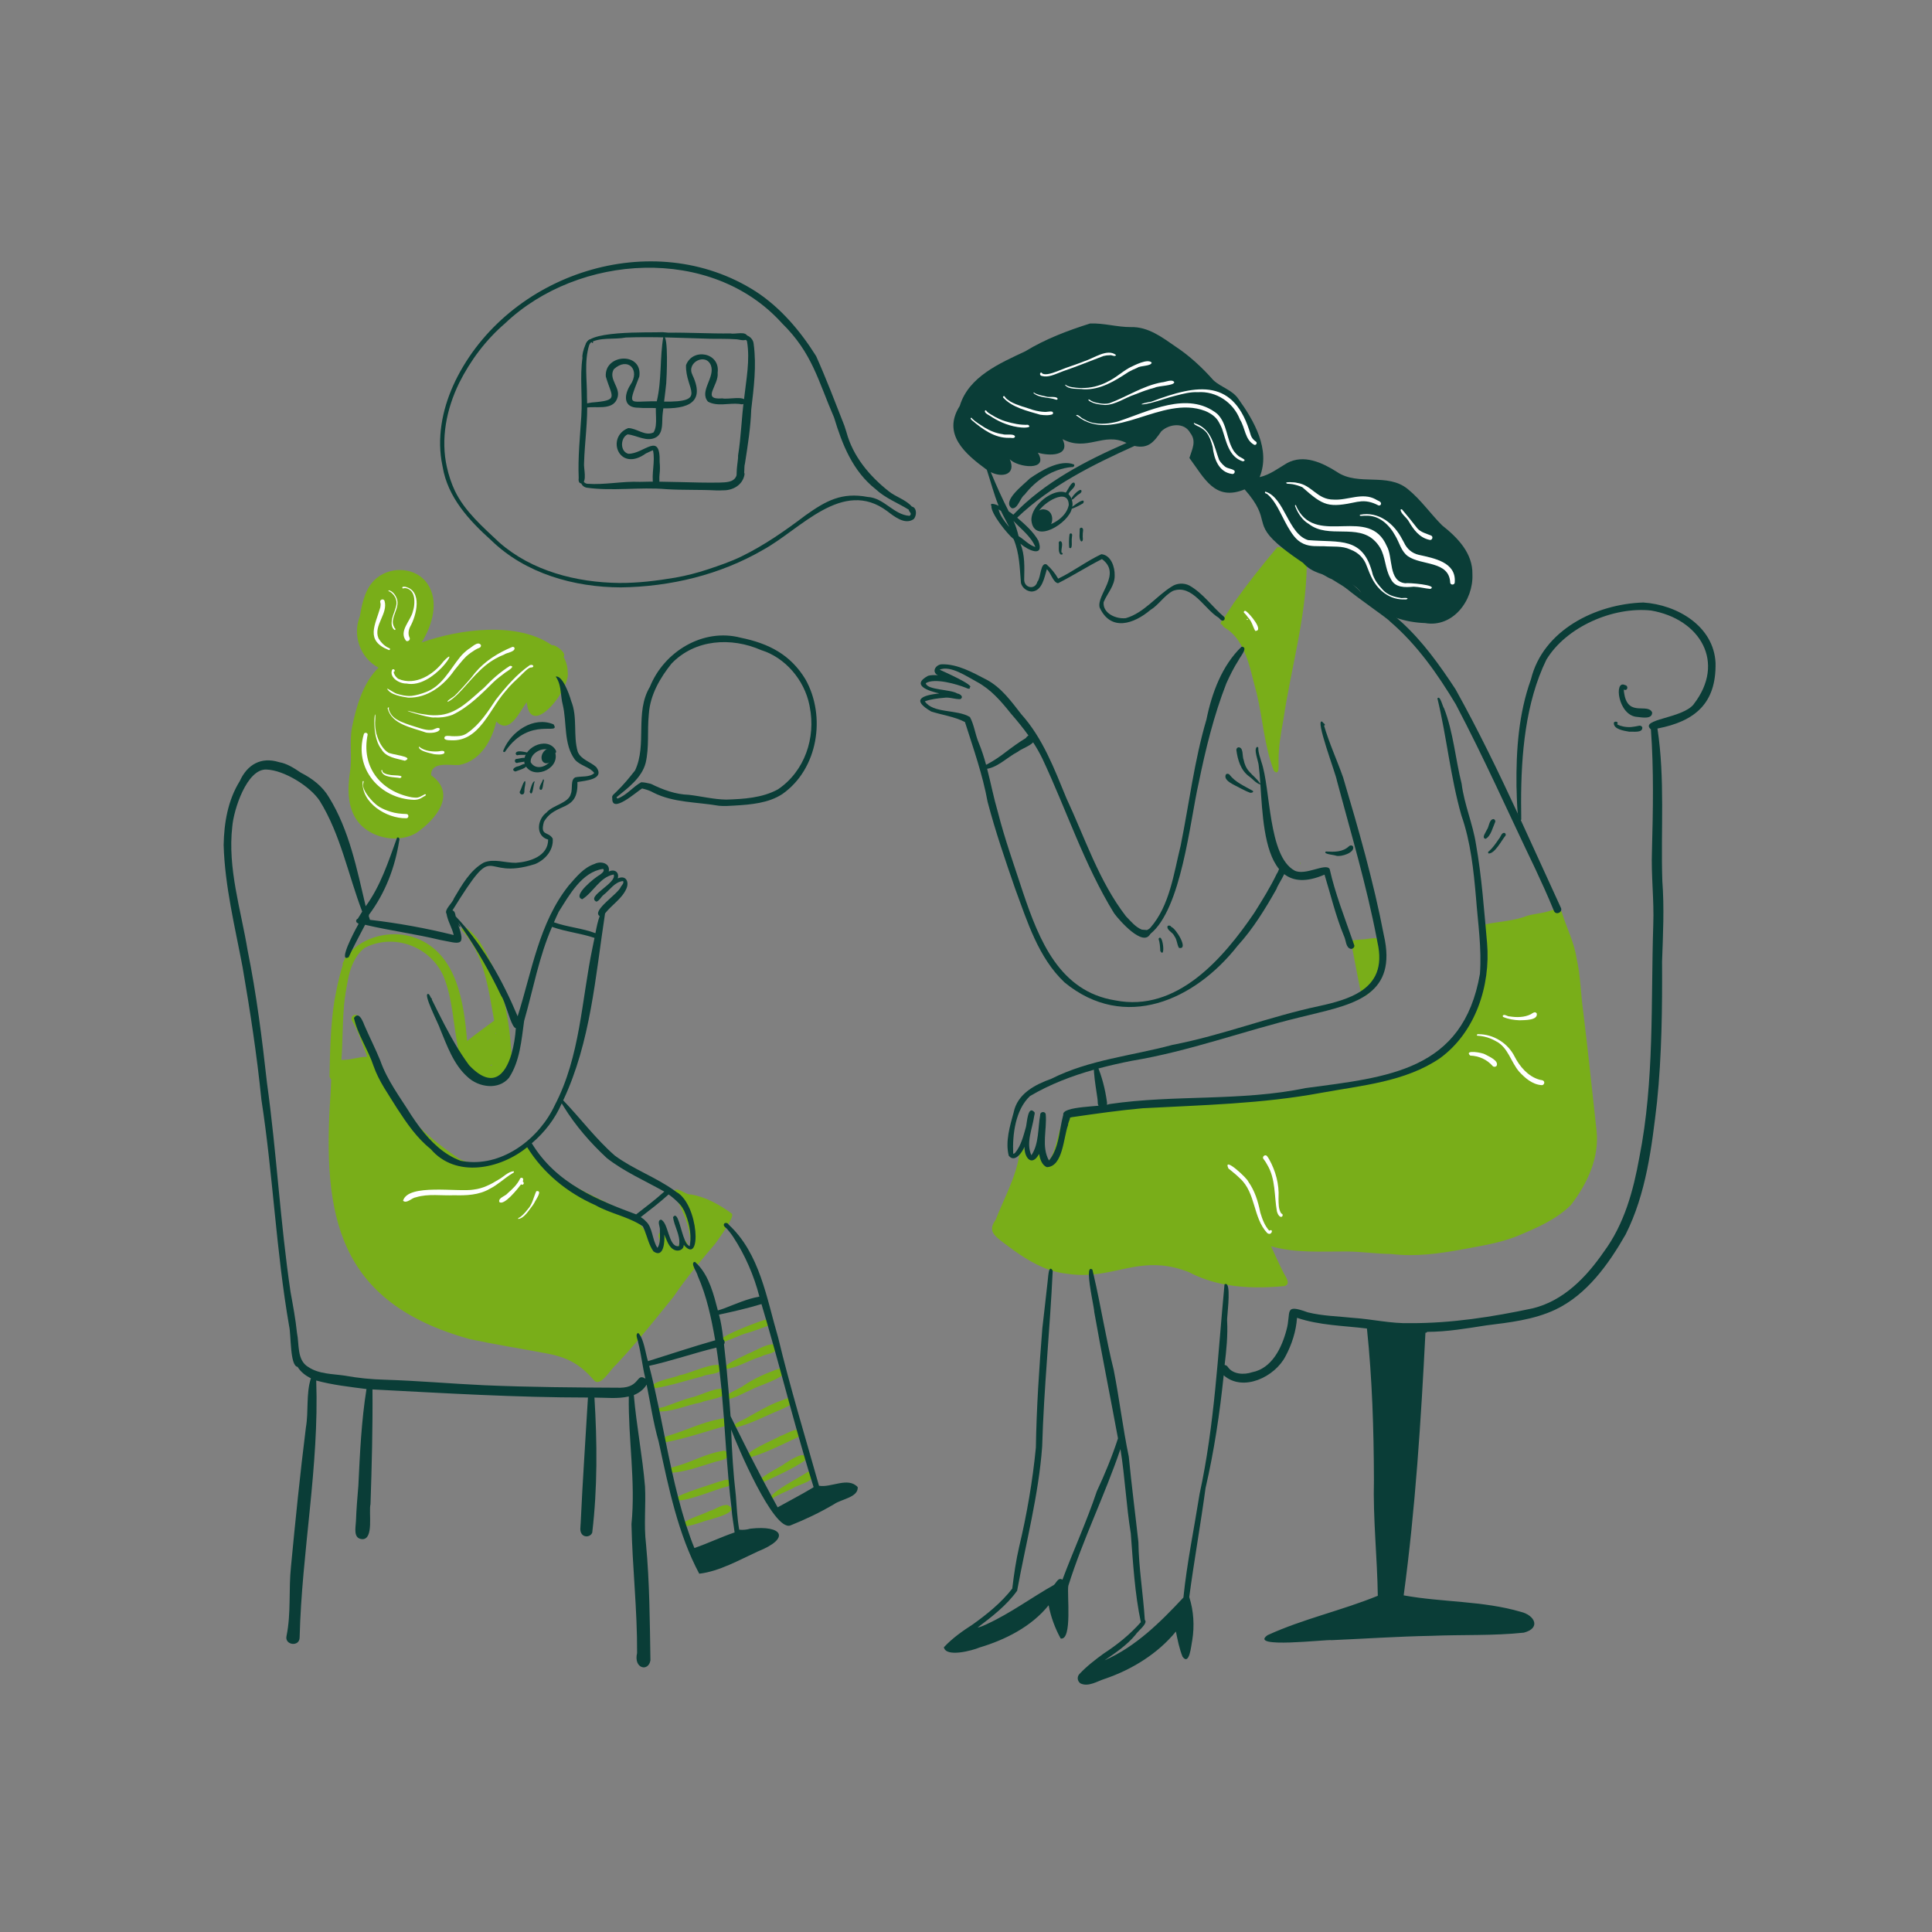<?xml version="1.0" encoding="UTF-8"?> <!-- Generator: Adobe Illustrator 23.1.0, SVG Export Plug-In . SVG Version: 6.00 Build 0) --> <svg xmlns="http://www.w3.org/2000/svg" xmlns:xlink="http://www.w3.org/1999/xlink" id="Layer_1" x="0px" y="0px" viewBox="0 0 2000 2000" style="enable-background:new 0 0 2000 2000;" xml:space="preserve"><rect x="0" y="0" width="2000" height="2000" fill="#808080" stroke="none"/> <style type="text/css"> .st0{fill:#79AE19;} .st1{fill:#0A3D37;} .st2{fill:#FFFFFF;} </style> <g> <path class="st0" d="M584.91,709.33c-1.15,2.67-2.59,5.46-4.24,8.21 c-11.4,19.07-32.61,36.92-35.39,9.38c-7.42,9.32-17.44,34.28-31.51,19.92 c-4.58,19.95-16.73,41.04-38.43,45.09c-9.62,0.7-29.29-4.17-29.05,10.62 c27.08,19.1,5.1,45.67-15.3,59.69c-5.4,3.16-11.49,4.98-17.75,5.57 c-0.83,0.08-1.66,0.14-2.49,0.17c-14.11,0.62-28.77-4.82-38.2-15.01 c-13.16-14.54-13-35.57-10.26-53.89c2.45-15.45-0.82-31.17,2.2-46.58 c4.49-21.63,11.23-45.5,27.33-61.33c-19.04-10.09-27.21-33.48-19.25-53.34 c2.38-14.29,5.95-30.67,18.06-39.93c15.33-12.04,40.12-10.36,51.64,6.07 c12.84,18.47,5.12,43.59-5.84,61.14c39.1-13.92,99.28-22.1,135.03,2.91 c2.84-1.42,15.87,8.2,11.95,11.79c2.61,4.95,4.26,10.44,4.29,16.06 C588.31,699.27,587.17,704.09,584.91,709.33z"></path> <path class="st0" d="M757.35,1256.15c-12.58-9.1-26.66-17.07-42.13-19.65 c-5.03,0.76-13.75-8.06-16.99-3.99c-0.41,0.52-0.74,1.25-0.95,2.23 c1.62,3.46,3.35,6.94,5.06,10.45c6.59,13.53,12.93,27.57,11.98,42.78V1288 c-0.06,1.01-0.16,2.03-0.29,3.05c-0.66-0.54-1.16-1.2-1.58-1.9 c-0.82-1.37-1.35-2.92-2.21-4.23c-0.43-0.41-0.83-0.73-1.21-0.94 c-2.7-1.58-4.32,1.28-5.88,3.98c-0.42,0.74-0.84,1.48-1.27,2.1 c-0.34,0.49-0.69,0.91-1.05,1.22c-0.14,0.04-0.28,0.06-0.43,0.07 c-6.64-1.41-10.6-8.66-13.23-14.39c0,0-0.01,0-0.01,0.01c-1.53-1.78-3-1.85-4.03-1.05 c-1.54,1.19-2.11,4.29-0.48,6.47c0.06,0.65,0.16,1.73,0.24,3.01 c0.3,5.08,0.2,13.32-4.34,10.57c-5.05-4.58-5.78-12.01-8.55-17.96 c-0.84-1.48-1.74-2.93-2.7-4.34c-1.4-2.08-2.93-4.08-4.59-5.97 c-2.98-3.46-6.36-6.58-10.05-9.23c-7.21-4.59-14.92-8.68-22.8-12.62 c-10.22-5.12-20.73-9.99-30.77-15.43c-18.84-10.2-36.07-22.36-46.82-41.75 c-3.97-7.9-11.17,0.54-16.31,2.56c-16.2,6.87-35.79,16.19-53.12,11.34 c-4.01-1.11-7.91-2.98-11.61-5.83c-14.38-9.97-26.25-19.47-36.3-29.25 c-26.58-25.83-40.47-53.55-54.65-96.85c-2.04-4.05-5.08-16.32-10.07-19.41 c-1.29-0.8-2.7-0.98-4.25-0.27c-2.02,1.19-2.65,3.81-1.49,5.83 c6.99,11.59,10.75,24.73,15.67,37.26c-9-0.21-17.66,3.67-26.76,3.12 c1.5-15.83,0.88-41.09,3.54-64.44c0.86-7.65,2.08-15.09,3.84-21.93 c3.35-13.06,8.67-23.93,17.27-29.84c30.14-15.15,67.75-0.98,81.17,29.82 c9.59,23.81,10.11,50.38,15.2,75.28c0.02,0.08,0.03,0.16,0.05,0.24 c-1.91,2.86,0.61,7.11,4.1,6.26c0.01,0,0.01,0,0.02,0c0.02,0.04,0.04,0.08,0.06,0.12 c0.01,0.02,0.02,0.04,0.04,0.06c0.35,0.65,0.72,1.3,1.1,1.94 c-1.05,2.57,0.86,5.33,3.49,5.74c5.65,11.04,14.75,23.7,28.95,20.12 c9.74-3.09,20.92-10.49,17.51-22.24c-0.08-2.32-0.18-4.65-0.31-6.99 c-0.96-17.99-3.23-36.19-7.4-53.87c-3.13-13.33-7.34-26.38-12.85-38.83 c-3.92-8.87-8.51-17.45-13.85-25.61c-1.57-1.89-8.63-10.53-13.28-12.87 c-1.62-0.83-2.95-0.89-3.64,0.38c-0.29,0.5-0.47,1.22-0.53,2.18c-0.01,0-0.01,0-0.01,0 c23.61,24.77,27.67,61.45,33.75,93.83c-9.31,7.09-18.96,13.75-28.05,21.13 c-3.31-39.8-10.42-90.44-52.97-106.53c-21.6-8.3-49.75-3.49-66.44,13 c-0.64,0.62-1.26,1.27-1.85,1.93c-1.56,1.71-3,3.53-4.3,5.47 c-0.5,0.74-0.98,1.5-1.43,2.27c-0.6,1-1.17,2.04-1.69,3.1 c-0.26,0.7-0.18,1.26,0.1,1.68c1.15,1.74,5.62,1.18,3.6-1.53 c1.23-1.6,2.64-3.05,4.04-4.5c-11.01,22.15-14,46.99-16.72,71.28 c-1.03,17.85-2.19,35.68-3.03,53.54c-0.24,4.82-0.45,9.65-0.63,14.48 c-8.91,127.7,7.6,216.6,144.27,254.47c26.07,5.53,52.38,9.74,78.59,14.61 c22.44,4.08,35.45,11.29,50.3,28.47c6.78,6.29,17.02-12.57,22.4-16.61 c7.68-8.2,15.12-16.62,22.4-25.17c1.1-1.29,2.19-2.58,3.28-3.88 c11.46-13.6,22.58-27.5,33.79-41.37c6.74-10.03,14.07-19.67,21.68-29.13 c1.11-1.39,2.24-2.78,3.38-4.17c5.92-7.25,11.98-14.4,18.05-21.54 c1.34-1.95,6.76-9.21,11.25-16.28c0.84-1.32,1.64-2.63,2.38-3.9 C757.19,1261.87,759.18,1257.18,757.35,1256.15z M512.9,1069.66 c0.21-0.15,0.4-0.3,0.6-0.46c0.05,0.42,0.11,0.85,0.17,1.28 C513.46,1070.17,513.2,1069.89,512.9,1069.66z M509.39,1102.2 c-0.01,0.17-0.02,0.33-0.02,0.49c-0.12,0.11-0.23,0.22-0.34,0.33 c-0.67-0.18-1.35-0.36-2-0.6C507.82,1102.42,508.63,1102.39,509.39,1102.2z"></path> <path class="st0" d="M341.131,1114.228c0.505-26.288,0.993-52.564,5.107-78.605 c2.95-16.374,6.595-32.794,12.707-48.26c3.774-4.408,6.773,1.993,5.267,5.636 c-7.843,39.085-14.244,78.58-15.469,118.497c0.005-0.092,0.009-0.185,0.013-0.277 C350.071,1117.323,342.681,1121.231,341.131,1114.228z"></path> <path class="st0" d="M1345.457,892.938c0.178,0.021,0.356,0.042,0.534,0.061 c0.004,0.703,0.009,1.406,0.013,2.109C1345.821,894.387,1345.639,893.663,1345.457,892.938z"></path> <path class="st0" d="M1312.362,884.319c0.105,0.004,0.211,0.003,0.317-0.003 c0.177,0.378,0.355,0.755,0.534,1.132C1312.919,885.079,1312.636,884.703,1312.362,884.319z"></path> <path class="st0" d="M1626.2,1247.39c-15.4,15.34-36.19,24.09-55.99,32.35 c-17.89,7.12-36.82,9.91-55.63,13.47c-24.51,4.56-49.47,7.99-74.39,4.92 c-15.62-0.15-31.12-2.53-46.73-2.62c-25.94-0.09-52.43,1.81-77.69-5.38 c4.16,8.73,7.91,17.66,12.36,26.25c1.88,4.37,9.14,12.64,1.54,14.96 c-19.82,1.86-39.89,2.11-59.27-1.25c-0.93-0.16-1.86-0.33-2.79-0.51 c-12.71-2.43-25.1-6.48-36.92-12.7c-40.83-16.03-66.05-0.83-98.69,2.38 c-1.58,0.16-3.18,0.29-4.79,0.38c-7.28,0.42-14.96,0.18-23.28-1.18 c-4.86-0.51-9.58-1.49-14.18-2.86c-1.14-0.33-2.27-0.69-3.39-1.08 c-17.64-6-33.45-17.37-48.21-28.51c-8.85-6.9-15.74-12.04-7.51-23.11 c8.52-21.99,20.94-43.84,24.53-67.31c0.37-2.38,0.64-4.77,0.81-7.18 c0.01,0,0.01,0,0.02,0c0.22-2.81,3.5-2.47,4.2-0.44c0.13,0.38,0.17,0.82,0.09,1.31 c0.24,1.28,0.51,2.42,0.8,3.42c3.75,13.3,10.75,4.13,12.93-7.05 c1.56-3.51-1.29-9.62,2.06-11.73c3.93-0.09,2.57,23.5,8.5,28.24 c0.42-0.28,0.82-0.62,1.21-1c5.75-5.73,8.4-22.58,12.23-34.61 c1.27-4.02,2.68-7.5,4.37-9.85c1.33-1.83,2.82-2.97,4.57-3.15 c0.09-0.05,0.19-0.09,0.28-0.13c9.82-4.83,20.68-6.22,31.63-7.04 c1.92-0.15,3.85-0.27,5.78-0.4c5.68-0.37,11.35-0.72,16.86-1.46 c25.14-4.06,50.35-5.64,75.8-5.58c57.42-0.08,114.71-7.67,170.79-19.75 c30.61-8.42,65.87-9.45,90.17-32.15c26.52-19.73,35.25-52.61,34.82-84.35 c1.29-14.81-2.94-31.31,2.05-45.29c0.84-0.2,1.69-0.38,2.55-0.56 c14.06-2.91,29.47-3.38,43.27-8.82c7.15-2.04,14.66-2.44,21.8-4.6 c1.63-0.46,3.5-1.17,5.36-1.67c3.03-0.84,6.01-1.12,7.8,1.12 c0.55,0.67,0.98,1.57,1.27,2.76c4.74,15.45,12.45,29.91,14.8,46.06 c4.29,18.56,4.38,37.65,7.07,56.44c4.96,40.75,9.24,81.56,13.68,122.3 C1655.81,1198.59,1643.06,1225.58,1626.2,1247.39z"></path> <path class="st0" d="M1417.54,1027.83c-1.17,1.06-2.45,2.05-3.85,2.96 c-0.29,0.19-0.62,0.33-0.96,0.42c-1.24,0.33-2.64-0.01-3.41-1.13 c-0.27-1.27-0.54-2.54-0.79-3.81c-2.99-14.4-5.58-29.1-8.47-43.57 c-0.3-0.12-0.58-0.27-0.84-0.44c-3.19-2.07-2.54-7.34,1-8.64 c0.34-0.13,0.7-0.22,1.09-0.27c3-0.49,6.02-0.74,9.05-0.87 c3.69,0.04,10.4-1.89,14.82-1.09c2.96,0.53,4.9,2.28,4.25,6.65 C1429.82,994.95,1430.9,1015.79,1417.54,1027.83z"></path> <path class="st0" d="M1352.75,586.13c0,0.09,0,0.19-0.01,0.28 c-0.95,53.68-16.41,105.98-24.26,158.95c-2.52,13.83-4.97,27.81-4.93,41.91 c-0.28,3.49,1.6,16.8-4.77,10.81c-10.07-26.01-11.42-53.69-17.91-80.53 c-3.83-13.43-6.82-29.86-13.1-43.77c-0.65-1.47-1.35-2.9-2.08-4.3 c-0.01,0-0.01,0-0.01,0c-4.18-7.97-9.69-14.84-17.4-19.44c-1.3-0.74-2.38-1.86-2.94-3.23 c-2.65-0.54-1.73-2.59-0.44-4.42c0.65-0.94,1.4-1.82,1.81-2.41 c0.25-0.35,0.51-0.7,0.75-1.05c3.55-4.97,6.68-10.25,10.12-15.29 c13.98-19.57,29.07-38.66,44.49-56.94c0.82-0.7,3.04-0.27,5.93,0.85 C1337.51,571.25,1354.34,582.52,1352.75,586.13z"></path> <path class="st0" d="M678.346,1437.023c-11.558-5.705,21.782-11.005,25.223-13.47 c7.811-0.475,41.339-16.802,43.114-8.066c0.404,7.879-14.194,6.347-19.517,9.283 C710.948,1428.94,694.857,1434.323,678.346,1437.023z"></path> <path class="st0" d="M680.629,1461.063c0.006-0.001,0.013-0.002,0.019-0.003 c-2.37-4.073,5.883-3.831,8.196-5.142c9.063-3.195,17.97-6.838,27.252-9.397 c-0.151,0.045-0.307,0.096-0.459,0.141c7.186-0.936,31.549-14.007,35.129-6.878 c2.646,7.58-19.717,9.133-24.951,11.995C710.87,1454.417,695.746,1462.002,680.629,1461.063z"></path> <path class="st0" d="M689.294,1492.974c-1.671,0.243-3.316-1.367-2.78-3.116 c1.644-3.46,6.502-3.621,9.688-5.016c15.726-4.942,30.77-12.27,47.005-15.48 c-0.016,0.003-0.032,0.006-0.049,0.009c0.078-0.014,0.155-0.028,0.233-0.042 c-0.023,0.004-0.046,0.008-0.068,0.013c2.608-0.386,5.146-1.216,7.778-1.391 c4.067-0.085,5.532,5.864,1.88,7.692C731.859,1481.331,710.73,1488.948,689.294,1492.974z"></path> <path class="st0" d="M693.238,1524.737c0.004-0.004,0.007-0.009,0.011-0.013 c-6.55-4.155,5.943-6.442,8.949-7.534c15.233-4.487,29.419-12.574,45.193-15.043 c-0.042,0.007-0.084,0.015-0.126,0.023c0.076-0.014,0.153-0.028,0.23-0.042 c-0.002,0-0.003,0.001-0.005,0.001c4.255-1.681,8.68,3.312,5.108,6.831 c-4.08,3.159-9.72,3.246-14.458,4.996c0.022-0.007,0.045-0.014,0.067-0.021 c-0.191,0.06-0.383,0.117-0.575,0.176c0.144-0.042,0.287-0.086,0.43-0.131 c-0.087,0.027-0.175,0.055-0.262,0.082c0.023-0.007,0.046-0.015,0.069-0.022 c-0.191,0.061-0.384,0.119-0.575,0.177c0.111-0.032,0.222-0.066,0.332-0.1 C723.113,1518.48,708.503,1524.12,693.238,1524.737z"></path> <path class="st0" d="M700.597,1550.73c1.438-2.088,4.126-2.831,6.291-3.957 c-0.111,0.05-0.222,0.101-0.333,0.151c9.578-3.898,19.473-7.048,29.287-10.303 c-0.014,0.005-0.028,0.009-0.042,0.014c0.328-0.102,0.657-0.203,0.985-0.307 c-0.082,0.024-0.163,0.049-0.244,0.074c2.589-0.827,5.128-1.785,7.72-2.595 c-0.146,0.045-0.297,0.091-0.443,0.136c0.323-0.101,0.64-0.202,0.963-0.302 c-0.11,0.037-0.217,0.071-0.324,0.104c3.691-0.438,9.641-4.354,11.938,0.137 c1.517,4.97-5.014,5.048-8.19,6.209C743.689,1541.046,696.59,1559.834,700.597,1550.73z"></path> <path class="st0" d="M706.812,1576.863c8.079-5.738,18.525-8.206,27.492-12.583 c6.503-1.67,12.29-7.082,19.206-6.205c13.141,7.371-13.952,13.282-19.051,15.203 C730.652,1573.548,703.285,1585.319,706.812,1576.863z"></path> <path class="st0" d="M745.653,1390c-10.587-3.407,43.526-23.585,47.451-24.052 c4.029-1.015,5.959,5.042,2.052,6.518c-8.208,2.73-16.165,6.099-24.553,8.297 c0.131-0.04,0.262-0.081,0.393-0.121c-8.544,2.837-16.546,7.358-25.355,9.366 C745.645,1390.005,745.649,1390.002,745.653,1390z"></path> <path class="st0" d="M750.826,1417.29c-3.103-5.098,19.42-13.281,23.49-15.979 c-0.151,0.071-0.297,0.136-0.444,0.207c6.336-1.864,26.149-14.985,30.148-7.638 c1.235,7.638-11.093,7.224-15.862,10.351C775.646,1407.732,763.465,1415.999,750.826,1417.29z"></path> <path class="st0" d="M751.814,1449.013c-8.02-3.347,15.563-11.978,17.996-14.666 c-0.016,0.011-0.032,0.021-0.049,0.031c11.381-7.7,24.191-13.256,37.143-17.649 c19.811,5.037-22.087,17.856-26.747,20.718c0.034-0.015,0.068-0.031,0.102-0.045 c-0.296,0.134-0.589,0.269-0.884,0.405c0.077-0.035,0.153-0.069,0.229-0.103 C770.472,1441.603,761.606,1447.127,751.814,1449.013z"></path> <path class="st0" d="M760.333,1478.08c-4.019-3.882,9.757-8.084,12.223-10.092 c11.887-6.515,23.406-13.665,36.269-18.156c2.36-0.801,4.653-1.844,7.037-2.566 c3.804-1.036,6.307,4.346,3.049,6.593c-3.59,2.205-7.552,3.799-11.316,5.696 c0.166-0.076,0.333-0.151,0.499-0.227C792.287,1465.62,776.913,1474.348,760.333,1478.08z"></path> <path class="st0" d="M775.608,1508.646c-11.164-3.302,28.929-19.686,32.174-22.111 c-0.025,0.011-0.05,0.023-0.075,0.034c0.068-0.032,0.137-0.063,0.205-0.095 c-0.025,0.012-0.049,0.023-0.074,0.034c5.398-1.284,17.471-10.432,21.154-4.083 c0.691,1.781-0.076,3.832-1.744,4.75c-16.188,7.414-32.147,15.795-49.197,21.073 c-0.193,0.208-0.486,0.316-0.82,0.188c-0.546,0.111-1.071,0.216-1.635,0.218 C775.6,1508.652,775.604,1508.649,775.608,1508.646z"></path> <path class="st0" d="M787.35,1535.593c-7.896-4.061,21.804-17.134,25.005-20.506 c-0.101,0.063-0.203,0.126-0.303,0.188c4.263-2.653,24.524-16.483,21.187-3.357 C819.278,1521.263,802.245,1528.664,787.35,1535.593z"></path> <path class="st0" d="M798.581,1552.559c-0.151-0.071-0.297-0.151-0.444-0.232 c0.002,0.001,0.003,0.001,0.004,0.002c-6.226-5.192,32.46-24.146,37.089-28.105 c1.927-1.305,4.578-0.967,5.975,0.969c4.507,8.04-15.674,11.749-20.607,15.48 c0.126-0.055,0.252-0.116,0.378-0.171c-0.281,0.13-0.563,0.26-0.845,0.39 c0.013-0.006,0.025-0.011,0.038-0.017c-6.622,3.374-13.762,5.884-20.006,9.925 C800.775,1551.786,799.624,1553.079,798.581,1552.559z"></path> <path class="st1" d="M571.637,783.528c0.655-3.437-3.414-4.638-3.851-7.42 c-7.698-2.531-19.2,4.346-18.435,12.929C554.945,798.801,569.356,793.024,571.637,783.528z M575.05,776.219c0.755,1.013,1.041,2.635-0.171,3.423c4.318,17.364-24.611,28.571-31.772,11.19 C539.074,774.796,565.916,761.333,575.05,776.219z"></path> <path class="st1" d="M573.845,780.373c1.242,6.314-8.701,14.067-12.662,6.941 C557.597,778.8,570.889,768.222,573.845,780.373z"></path> <path class="st1" d="M543.878,809.105c0.243,2.842-0.913,5.668-1.008,8.529 c0.067,1.908,0.111,4.767-2.475,4.779c-1.483,0.02-2.774-1.538-2.308-3.004 C539.306,818.11,542.448,806.338,543.878,809.105z"></path> <path class="st1" d="M553.385,808.888c0.133,0.225,0.106,0.555-0.076,0.746 c-0.991,1.875-1.781,16.649-4.971,10.142C548.924,817.547,551.137,808.461,553.385,808.888z"></path> <path class="st1" d="M562.11,806.963c2.06-0.975,0.109,3.833,0.197,4.859 c-0.386,1.957-0.678,7.969-3.761,5.051C558.224,813.51,561.105,810.186,562.11,806.963z"></path> <path class="st1" d="M573.089,749.866c7.746,12.317-24.618-8.726-49.601,27.331 c-0.742,2.027-3.535,1.725-2.248-0.761C529.159,757.151,552.393,741.123,573.089,749.866z"></path> <path class="st1" d="M545.053,791.729c1.221,3.479-8.919,5.721-11.543,6.947 c-5.178-1.707-0.151-5.031,2.898-5.419C539.058,792.781,542.759,789.256,545.053,791.729z"></path> <path class="st1" d="M545.673,785.257c2.168,3.881-8.022,3.457-10.358,4.588 c-2.37,0.227-3.263-3.255-1.044-4.155C537.837,785.49,542.453,783.377,545.673,785.257z"></path> <path class="st1" d="M546.444,779.118c3.76,3.639-8.839,1.568-10.671,2.753 c-0.938-0.001-1.78-0.722-1.921-1.659C534.144,775.808,543.524,778.646,546.444,779.118z"></path> <path class="st1" d="M1106.397,522.726c-0.415-18.966-26.66-1.999-31.258,6.79 c0.146,0.187,0.262,0.398,0.333,0.625c7.985-0.072,12.613,10.994,4.592,14.971 C1091.269,542.784,1104.08,534.688,1106.397,522.726z M1110.248,520.801 c0.142,1.983-0.127,3.993-0.781,5.872c0.03-0.076,0.055-0.156,0.086-0.237 c-3.088,15.03-39.006,37.602-41.819,12.572C1066.435,518.437,1106.885,494.175,1110.248,520.801z"></path> <path class="st1" d="M1112.098,499.736c3.031,3.794-4.51,7.838-5.898,11.377 c0.147,3.242-4.631,1.577-2.974-1.059C1105.218,507.839,1109.024,498.141,1112.098,499.736z"></path> <path class="st1" d="M1119.417,507.64c1.176,2.902-3.873,4.096-5.278,6.16 c0-0.005,0.005-0.01,0.01-0.015c-1.602,1.073-2.964,3.396-4.93,3.534 c-0.045-0.035-0.113-0.056-0.156-0.101h-0.005C1107.857,515.662,1117.718,504.801,1119.417,507.64z"></path> <path class="st1" d="M1109.448,526.725c0-0,0-0,0.001-0 c-1.812-1.644,2.875-3.414,3.916-4.551c-0.005,0.003-0.01,0.007-0.015,0.01 c0.047-0.031,0.094-0.064,0.141-0.096c-0.007,0.005-0.014,0.01-0.021,0.015 c1.783-1.318,10.429-7.288,7.935-1.224C1117.682,523.162,1113.532,525.291,1109.448,526.725z"></path> <path class="st1" d="M1075.536,545.17c-2.686-2.836-2.741-7.35-1.678-10.894 c-4.286-3.529,3.688-7.798,7.127-6.93c-0.091-0.005-0.181-0.01-0.272-0.015 C1095.721,528.819,1089.059,555.6,1075.536,545.17z M1079.359,540.763 c0.228-1.205,1.322-1.759,2.383-2.101c-0.096,0.05-0.197,0.096-0.292,0.146 c0.328-0.149,0.76-0.337,0.696-0.766c0.003,0.026,0.005,0.052,0.007,0.078 c-0.467-2.642-3.379-5.335-3.368-0.904c0.002-0.027,0.003-0.054,0.004-0.082 c-0.008,0.125-0.016,0.249-0.025,0.373c0.002-0.019,0.003-0.039,0.005-0.058 c-0.008,0.126-0.016,0.251-0.025,0.375c0.01-0.121,0.015-0.247,0.025-0.373 C1078.747,538.576,1078.836,539.753,1079.359,540.763z"></path> <path class="st1" d="M1047.707,522.143c-0.012-1.656,2.573-1.657,2.561,0 C1050.28,523.8,1047.695,523.8,1047.707,522.143z"></path> <path class="st1" d="M1047.523,526.151c-11.175-7.309,13.121-25.154,18.493-30.819 c11.743-8.156,31.393-20.118,45.71-14.55c1.242,1.907-0.932,3.063-2.64,2.728 c-19.686,2.069-36.773,13.439-48.679,28.91c0.126-0.136,0.247-0.277,0.368-0.413 C1055.781,515.416,1053.827,527.041,1047.523,526.151z"></path> <path class="st1" d="M1524.23,594.58c0.49-22-15.37-38.07-31.39-50.76 c-12.12-12.12-22.07-26.64-35.38-37.43c-21.27-17.58-51.14-2.83-73.44-17.83 c0.05,0.02,0.1,0.05,0.15,0.07c-15.27-9.68-34.4-18.73-51.96-9.15 c-9.16,5.42-17.67,12.04-28.25,14.46c11.57-28.47-5.72-58.39-22.13-81.19 c-6.35-9.14-17.85-11.79-25.75-19.18c-11.57-13.04-24.24-24.88-38.85-34.59 c-14.14-9.73-28.55-20.88-46.65-20.38c-14.17,0.09-27.91-4.29-42.12-3.71 c-23.11,7.3-46.26,16.02-67.11,28.79c-26.46,12.42-58.7,26.25-67.78,56.49 c-18.6,29.31,5.58,49.77,27.97,66.15c4.07,12.41,7.34,25.13,12.21,37.28 c-1.54-1.03-9.99-4.07-7.43,0.21c-0.74,7.67,16.51,29.12,22.94,34.24 c6.23,14.69,6.28,30.07,7.66,45.61c1.35,4.94,6.09,8.56,11.18,8.72 c10.92-0.65,12.96-14.68,15.59-23.1c4.24,3.62,6.31,13.57,11.56,14.48 c15.46-7.75,30.05-17.21,45.49-25.01c20.98,15.52-5.93,36.78-2.37,50.22 c11.6,25.09,35.41,16.92,52.39,2.58c8.92-5.41,14.28-15.03,23.56-19.9 c19.89-7.23,32.35,18.75,47.11,27.76c1.2,0.87,2.05,2.52,3.47,2.98 c0.21,0.07,0.43,0.11,0.66,0.12c1.84,0.08,2.89-2.18,1.9-3.58 c-0.08-0.11-0.17-0.21-0.27-0.31c-6.16-5.22-11.59-11.33-17.25-17.14 c-5.66-5.8-11.57-11.31-18.69-15.33c-5.62-2.91-12.92-2.58-18.19,0.98 c-16.05,9.9-28.73,27.38-47.58,32.78c-9.97,1.21-24.14-4.95-23-16.56 c3.74-9.18,11.66-17.01,11.44-27.59c0.22-8.73-3.74-21.17-13.82-22.05 c-15.43,7.26-29.23,17.94-44.68,25.33c-3.13-5.56-7.31-10.62-12.08-14.82c0,0,0,0,0,0.01 c-6.47-2.41-5.69,13.92-9.39,17.87c-2.34,9.05-14.01,6.62-13.71-2.29 c0.21-12.5,0.92-25.16-3.92-36.97c7.59,6.6,25.32,15.16,18.56-3.21 c-5.22-9.27-13.81-16.74-21.79-23.66c0.03-0.09,0.06-0.18,0.08-0.27 c34.58-32.96,78.15-54.61,121.26-74.07c14.54,3.22,20.23-4.38,27.69-15.07 c8.16-7.84,23.9-9.71,29.99,1.57c6.86,8.65,1.8,17.22-0.84,25.95 c15.63,21.1,26.38,45.1,57.18,32.53C1318,540.14,1294.36,540.68,1328,567.55 c5.36,4.28,12.17,9.23,20.88,15.09c1.22,1.4,2.51,2.65,3.86,3.77 c4.91,4.06,10.66,6.44,16.67,8.26c4.27,1.29,8.67,2.3,13.01,3.44 c3.26,0.86,6.49,1.8,9.59,2.98c3.44,1.32,6.73,2.95,9.75,5.13 c2.04,1.46,3.95,3.17,5.7,5.21c0.3,0.44,0.6,0.88,0.92,1.31 c9.3,13.08,22.79,21.97,37.75,27.06c9.33,3.18,19.24,4.88,29.05,5.19 C1504.13,650.02,1525.36,621.48,1524.23,594.58z M1043.67,544.31 c-4.08-5.1-8.48-10.52-9.95-17.01c0.83,0.52,1.65,1.07,2.47,1.61 c2.65,5.65,5.76,11.06,8.56,16.63C1044.39,545.13,1044.03,544.72,1043.67,544.31z M1071.82,566.26c-6.61-1.86-11.45-7.77-17.36-11.19c-1.35-5.42-2.88-10.82-5.34-15.85 C1056.94,547.71,1067.46,555.41,1071.82,566.26z M1165.99,458.66 c-42.18,18.39-84.89,40.58-117.02,74.15c-1.51-1.21-3.06-2.36-4.71-3.38 c-6.87-13.25-12.87-26.91-18.62-40.68c11.96,6.1,26.6,2.61,19.67-13.3 c8.24,8.56,41.1,12.64,29.04-6.84c11.3,3.45,34.25,4.04,25.58-14.01 c25.48,13.41,42.37-7.81,66.25,3.97C1166.11,458.6,1166.05,458.63,1165.99,458.66z"></path> <path class="st1" d="M1106.818,566.931c-0.292-4.475-0.317-9.134,0.337-13.605 c0.126-0.731,0.777-1.27,1.538-1.164c2.085,0.529,0.765,3.284,0.917,4.809 c0.004-0.047,0.005-0.093,0.007-0.14C1108.922,558.947,1110.982,570.003,1106.818,566.931z"></path> <path class="st1" d="M1119.181,560.504c-2.745-2.975-1.203-8.823-1.503-12.763 c0.112-0.857,0.883-1.513,1.735-1.513c3.263,0.573,1.047,5.208,1.498,7.495 C1120.356,555.683,1122.214,560.541,1119.181,560.504z"></path> <path class="st1" d="M1098.027,574.024c-3.105-2.592-1.489-8.431-2.022-12.193 c0.031-0.908,0.737-1.669,1.674-1.669c3.843,1.493,0.186,8.71,1.283,12.127 c1.674-0.209,1.294,2.198-0.271,1.738c0.025-0.002,0.05-0.005,0.077-0.008 c-0.039,0.004-0.077,0.009-0.116,0.01c0.005,0,0.009-0,0.014-0 C1098.452,574.047,1098.242,574.054,1098.027,574.024z"></path> <path class="st1" d="M1287.77,673.78c-1.29,3.43-4.99,7.94-5.75,9.84 c-4.84,7.53-8.8,15.58-12.48,23.73c-13,33.25-21.56,68.41-28.71,103.37 c-9.06,39.6-17.75,130.4-50.17,156.19c-0.81,0.66-1.63,1.26-2.47,1.82 c-1.23,0.73-2.89,0.3-3.61-0.94c-1.05-2.38,0.77-3.7,2.79-4.92 c1.31-0.78,2.71-1.52,3.46-2.47c20.1-22.97,24.17-56.02,31.34-84.81 c0.01-0.07,0.02-0.13,0.04-0.19c8.8-43.58,14.11-87.85,26.7-130.57 c5.54-27.32,16.04-55.84,36.38-75.38c0.13,0.01,0.26,0.01,0.39,0.03c0,0,0,0,0.01,0 C1288.44,669.74,1288.63,671.52,1287.77,673.78z"></path> <path class="st1" d="M1190.84,966.58c-0.06,0.11-0.11,0.22-0.18,0.33 c-7.38,13.87-32.03-14.22-37.32-21.44c-30.96-50.3-49.32-107.1-74.4-160.38 c-2.81-5.77-5.99-11.29-9.46-16.62c-1.55-2.39-3.16-4.75-4.82-7.07 c-5.68-7.96-11.92-15.53-18.37-22.95c-9.97-12.55-20.67-24.9-35-32.58 c-10.23-5.4-27.31-17.43-38.62-12.62c1.92,0.93,37.29,16.4,31.13,18.39 c-0.11,0.04-0.24,0.07-0.38,0.1c-1.19,0.55-2.4,0.12-3.43-0.57 c-4.42-3.16-9.67-4.34-14.71-6.11c-4.83-2.04-10.09-3.37-14.61-6.1 c-0.3-0.17-0.59-0.36-0.88-0.55c-5.44-4.12-0.34-10.62,5.25-10.74 c16.39-0.34,31.85,8.5,46.08,15.84c15.39,8.1,25.69,22.5,36.15,35.91 c22.22,24.69,34.11,56.39,46.59,86.68c19.24,41.17,33.76,86.18,61.69,122.39 c4.87,5,9.69,11.05,16.23,13.78c1.61,0.36,3.78,0.24,5.59,0.6 C1189.26,963.24,1190.75,964.12,1190.84,966.58z"></path> <path class="st1" d="M1329.42,904.89c-2.72,5.84-7.26,12.52-7.96,15.31 c-11.65,20.64-24.18,41.15-40.18,58.72c-44.56,56.82-117.05,89.05-179.24,38.1 c-27.09-25.59-38.4-62.6-51.01-96.64c-10.36-29.86-20.58-59.69-28.65-90.27 c-5.15-28.28-14.8-55.33-23.45-82.65c-10.96-5.66-23.31-7.2-34.92-10.9 c-21.37-12.46-9.09-16.79,8.33-18.75c-10.43-2.32-29.95-8.33-11.64-18.2 c2.45-0.71,5.97-0.9,9.97-0.65c12.25,0.77,28.97,5.67,33.13,12.68 c0.02,0.04,0.05,0.08,0.07,0.12c0.85,2.06-2.87,1.01-3.74,0.33 c-9.65-3.86-32.78-10.65-41.78-4.84c1.31,7.25,25.76,6.22,32.69,10.67 c2.88,0.36,6.99,3.47,3.17,5.79c-5.62,0.35-11.31-2.32-17.06-1.35 c0.11-0.01,0.22-0.02,0.34-0.02c-6.81,0.55-13.63,1.37-20.1,3.69 c8.61,12.77,33.09,7.95,46.68,16.24c4.3,7.88,5.39,17.69,8.89,26.12 c0.02,0.04,0.03,0.08,0.05,0.12c3.16,7.58,5.64,15.35,7.78,23.2 c0.38,1.38,0.75,2.77,1.1,4.16c3.83,14.81,6.72,29.88,11.03,44.56 c7.23,28.38,17.14,55.89,26.21,83.73c16.59,49.08,37.7,102.26,95.33,111.42 c63.68,12.65,111.81-43.3,144.01-90.67c8.28-13.18,16.56-26.4,23.27-40.46 c0.97-1.2,1.61-3.05,2.33-4.81c1.1-2.69,2.39-5.18,5.35-4.82 C1332.61,895.98,1331.61,900.16,1329.42,904.89z"></path> <path class="st1" d="M1402.04,978.92c0.07,1.73-1.27,3.04-2.82,3.34 c-0.22,0.05-0.45,0.07-0.68,0.07c-5.57-1.08-5.04-9.12-7.25-13.33 c-8.53-20.55-13.64-42.32-20.16-63.58c-19.01,8.21-32.31,6.78-41.71-0.53 c-1.95-1.5-3.73-3.27-5.35-5.25c-15.72-19.11-17.34-58.46-19.33-87.8 c-0.02-0.29-0.04-0.58-0.06-0.86c-0.45-6.66-0.94-12.79-1.62-18.01 c-0.11-4.54-5.93-17.91-1.59-19.83c0.77,0.11,1.37,0.93,1.12,1.7 c0.06,4.69,1.91,9.19,3.13,13.67c9.83,27.95,6.87,97.66,34.35,112.68 c11.18,5.79,32.42-8.33,36.39-1.57c5.65,25.23,15.3,49.61,23.76,74 C1400.83,975.38,1401.44,977.15,1402.04,978.92z"></path> <path class="st1" d="M1417.54,1027.83c-1.52,1.2-3.13,2.32-4.81,3.38 c-17.31,10.99-42.31,15.63-66.63,21.79c-58.35,14.09-114.82,35.25-174.2,45.08 c-11.62,2.29-23.26,4.9-34.78,7.99c-1.58,0.43-3.16,0.86-4.73,1.31 c-23.08,6.49-45.55,15.08-66.16,27.25c-15.14,14.33-18.26,39.72-17.37,59.71 c0.49,0.06,0.95-0.17,1.36-0.43c0.22-0.15,0.44-0.33,0.64-0.51 c6.18-7.46,8.58-17.58,11.21-26.74c1.12-4.08,1.81-23.51,8.92-15.14l0.01-0.01 c0.31,1.19-0.11,2.43-0.38,3.6c0,0.02-0.01,0.03-0.01,0.05v0.02 c-1.84,13.32-8.75,27.42-2.99,40.6c0.1-0.05,0.18-0.11,0.27-0.17l0.01-0.01 c7.74-11.73,6.49-27.91,8.92-41.48c-0.19-3.54,5.31-4.06,5.71-0.53h0.01 c1.42,15.58-4.72,33.33,3.25,47.57c0.03,0.06,0.06,0.13,0.1,0.19 c7.92-9.35,9.89-22.41,12.13-34.8c0.7-3.89,1.43-7.71,2.38-11.34 c0.04-0.39,0.15-0.76,0.31-1.09c1.11-2.41,4.8-3.09,6.51-0.73 c0.01,0.01,0.01,0.02,0.02,0.03c0.67,1.1,0.77,2.27,0.58,3.47 c-0.41,2.59-2.13,5.33-2.2,7.9c-4.68,12.26-5.17,43-21.93,43.44 c-5.21-2.07-7.09-8.63-8.05-13.68c-6.16,11.35-12.69,6.61-14.55-1.85 c-0.39-1.74-0.57-3.65-0.51-5.6c-0.11,0.28-0.24,0.57-0.38,0.87 c-1.08,2.36-2.89,5.34-5.03,7.62c-3.28,3.47-7.36,5.3-10.9,0.79 c-3.77-14.74,1.27-30.87,5.18-45.21c-0.04,0.11-0.07,0.23-0.11,0.35 c3.99-19.37,21.98-28.67,39.1-34.81c39.23-19.8,83.4-23.7,125.29-35.05 c51.48-9.9,100.53-29.28,151.8-40.18c0.14-0.03,0.28-0.06,0.42-0.09 c15.99-3.45,31.23-7.75,42.58-15.12c15.05-9.77,23.28-24.93,17.45-50.65 c0-0.04-0.01-0.07-0.02-0.11c-0.25-1.37-0.51-2.75-0.78-4.12 c-10.6-55.17-26.72-109.04-41.21-163.25c-0.71-6.02-23.53-65.75-15.09-61 c0.31,0.62,0.85,1.08,1.36,1.54c0.95,0.52,2.19,2.22,0.38,2.35 c5.38,18.36,13.42,35.76,19.78,53.78c16.01,53.81,31.57,107.99,42.14,163.18 C1439.6,998.53,1432.3,1016.31,1417.54,1027.83z"></path> <path class="st1" d="M1539.405,976.164c3.753,44.163-11.946,92.411-48.703,119.244 c-35.908,24.581-81.279,28.227-122.983,35.886c-61.114,11.381-122.798,12.638-184.647,15.949 c-24.507,2.178-48.881,5.686-73.186,9.212c-3.32,0.652-8.05,2.29-9.169-2.278 c-2.249-9.506,40.356-8.253,47.951-11.277c67.251-9.896,135.965-2.599,202.85-16.519 c85.219-11.38,163.072-17.692,180.512-118.249c1.942-26.404-2.079-52.535-4.073-78.791 c-2.5-28.612-5.519-57.858-15.075-85.073c-11.38-39.698-15.219-81.353-24.872-121.289 c2.82-3.89,5.549,9.086,6.922,10.362c9.669,24.967,11.647,52.183,18.162,78.062 c2.706,21.484,11.589,41.323,14.865,62.661C1533.936,907.838,1536.284,942.061,1539.405,976.164z"></path> <path class="st1" d="M1145.952,1141.157c0.995,8.523-10.188,7.706-9.562-0.454 c0.311-3.802-8.346-45.483-1.13-39.171c0-0.005-0.005-0.01-0.005-0.015 C1140.673,1114.03,1144.155,1127.61,1145.952,1141.157z"></path> <path class="st1" d="M1069.66,761.762c6.413,7.78-11.394,12.39-15.882,16.388 c-11.256,5.713-21.923,17.488-34.762,18.025c-2.789-2.385,1.256-4.279,3.236-5.166 c6.532-3.541,12.721-7.684,18.58-12.244c6.794-5.192,13.729-10.199,21.02-14.668 C1063.572,761.55,1066.866,759.278,1069.66,761.762z"></path> <path class="st1" d="M1615.92,942.87c-1.25,2.88-6.18,3.72-7.44-0.24 c-0.12-0.29-0.24-0.59-0.36-0.88c-5.83-14.3-12.3-28.41-18.83-42.41 c-27.34-56.83-52.87-114.47-82.3-170.3c-18.69-31.18-40.05-61.63-67.77-85.42 c-3.92-4.47-30.96-22.3-46.67-35.44c-0.02-0.02-0.05-0.04-0.08-0.06 c-4.67-3.92-8.33-7.41-10.05-10.01c-1.46-2.18-1.57-3.72,0.19-4.37 c1.83,0.62,3.12,2.25,4.58,3.45c0.06,0,0.11,0.01,0.16,0.02 c-0.03-0.01-0.05-0.01-0.07-0.02c0.73,0.09,1.46,0.03,2.19,0c1.43,0.5-0.12,1.41-1,1.14 c1.17,0.94,2.35,1.86,3.54,2.76c5.11,3.92,10.4,7.6,15.74,11.22 c0.21,0.14,0.42,0.29,0.63,0.43c12.83,8.67,25.95,16.98,37.75,27.06 c1.6,1.37,3.19,2.77,4.74,4.21c22.04,20.09,39.52,44.61,55.84,69.46 c23.37,41.96,44.31,85.24,64.53,128.86c1.04,2.24,2.08,4.48,3.11,6.73 c14.01,30.35,27.72,60.84,41.68,91.13C1616.35,941.19,1616.27,942.1,1615.92,942.87z"></path> <path class="st1" d="M1403.101,615.594c-7.809-6.181-16.41-10.959-24.867-16.287 c0.015,0.01,0.031,0.02,0.046,0.03c-4.264-0.857-36.745-21.419-19.336-20.124 c7.631,3.497,14.675,8.301,22.416,11.63c-0.166-0.076-0.338-0.151-0.509-0.227 c2.323,1.12,4.807,1.92,7.092,3.103c0.246-1.058,1.634-1.541,2.411-0.763 c1.3-0.507,2.598,1.021,1.707,2.156c4.197,6.256,9.794,11.257,15.27,16.279 C1409.14,614.073,1405.752,617.129,1403.101,615.594z"></path> <path class="st1" d="M1052.91,1646.77c0-0.01,0-0.03,0.01-0.04c0.07-0.09,0.13-0.19,0.2-0.28 C1053.05,1646.55,1052.98,1646.66,1052.91,1646.77z"></path> <path class="st1" d="M1715.79,754.18c7.97,52.24,3.33,105.17,5.04,157.77 c2.11,27.75,0.73,55.52-0.27,83.29c0.25,48.55-0.28,97.09-5.21,145.44 c-5.41,46.6-11.17,94.89-32.53,137.26c-17.6,30.69-39.99,62.25-72.75,77.8 c-22.34,10.51-47.34,13.27-71.58,16.3c-20.29,3.13-40.57,6.7-61.18,6.69 c-0.17,0.74-1.01,1.11-1.69,0.8c-4.61,90.85-10.38,181.86-22.53,271.99 c40.19,7.32,81.9,5.47,121.4,17.09c14.33,3.47,20.91,16.86,2.94,21.51 c-31.62,3.34-63.73,1.95-95.63,3.28c-34.39,0.64-68.68,2.97-103.03,4.47 c-6.23-0.89-87.07,9.05-66.52-5.19c36.7-16.84,76.65-25.43,114.06-40.74 c-0.6-39.87-5.07-80.06-4.02-120.13c-0.15-52.31-1.78-104.46-7.24-156.53 c-24.22-2.97-49.09-3.2-72.39-11.09c-0.91,13.83-5.38,27.71-11.94,39.87 c-10.95,21.23-43.81,37.33-63.96,19.65c-4.04,39.26-9.89,78.32-18.78,116.73 c-5.09,37.7-11.85,75.12-16.87,112.82c4.58,14.17,5.52,29.97,3.12,44.69 c-0.05,0.29-0.1,0.56-0.15,0.84c-0.01,0.04-0.02,0.08-0.03,0.12v0.01 c-0.93,4.59-2.75,25.76-9.82,16.17c0.03,0.11,0.07,0.21,0.1,0.32 c0-0.02-0.01-0.03-0.02-0.04c-3.46-8.47-5.19-17.5-7.02-26.41 c-18.68,22.9-45.64,39.47-73.54,48.94c-7.88,2.49-17.3,8.85-25.46,4.63 c-2.96-2.33-3.54-6.48-1.06-9.38c7.5-8.1,16.42-14.95,25.35-21.44 c14.14-9.18,27.26-19.76,38.42-32.45c-6.24-29.25-8.09-61.35-10.4-91.8 c-4.73-29-6.01-58.42-10.72-87.39c-16.21,47.81-38.85,93.42-53.96,141.55 c-1.53,8.5,4.39,56.77-7.91,54.58c-5.76-10.48-10.23-22.43-12.46-34.45 c-17.64,22.07-44.89,35.81-71.6,43.75c-7.24,3.12-34.73,10.56-36.84-0.24 c8.55-9.26,19.29-16.83,29.96-23.71c14.9-10.65,29.57-22.51,40.83-37.05 c1.71-14.46,3.83-29.02,7.13-43.29c8.04-33.75,13.93-68.1,17.3-102.63 c0.67-41.28,3.41-82.38,6.69-123.53c1.85-16.47,3.82-32.92,5.59-49.4 c0.34-2.24,0.55-8.52,1.75-11.13c0.72-1.55,1.77-1.81,3.4,0.78 c0,0.1-0.01,0.2-0.01,0.3c-2.82,60.73-9.17,121.21-10.91,181.98 c-3.7,50.42-16.92,99.84-25.92,149.15c-10.89,15.23-26.13,26.95-40.97,38.14 c3.01-0.6,5.86-1.81,8.63-3.12c0.08-0.04,0.16-0.07,0.23-0.11 c0.24-0.11,0.48-0.23,0.71-0.34c24.61-11.3,46.12-27.41,69.57-40.62 c2.52-2.37,4.44-8.16,8.74-5.38c11.48-30.67,25.18-60.44,35.59-91.54 c8.35-17.82,15.84-36.06,21.91-54.74c-8.05-43.61-16.81-87.09-24.55-130.77 c0.13-3.09-5.43-27.1-5.57-38.61c-0.07-4.9,0.85-7.54,3.61-5.32 c0.01-0.01,0.01-0.01,0.01-0.01c0.4,1.65,0.8,3.3,1.17,4.95 c7.7,32.77,12.79,66.37,20.96,99.11c5.82,29.77,9.38,59.9,15.56,89.6 c2.86,29.52,6.7,58.93,9.94,88.4c0.39,27,4.94,53.64,6.63,80.51 c3.82,3.56-7.65,11.93-9.64,15.47c-8.9,10.76-20.52,18.58-31.94,26.39 c32.32-14.18,57.75-39.5,81.54-64.97c3.71-36.02,11.08-71.47,16.75-107.23 c15.55-71.29,18.93-144.71,25.8-216.95c0,0,0.01,0,0.01-0.01 c1.23-0.78,2.13-0.52,2.79,0.51c3.5,5.49-0.29,32.97-0.11,36.7 c0.83,15.51-0.72,30.89-2.58,46.27c1.3,0.11,2.55,0.79,3.28,1.95 c5.28,7.86,16.89,8.36,25.14,5.53c20.51-3.91,30.64-25.14,35.56-43.51 c5.35-18.84-3.43-27.81,22.08-18.51c15.37,3.84,31.35,4.05,47.04,5.75 c19.77,1.32,39.24,6.04,59.13,5.46c42.52,0.18,84.96-6.45,126.46-15.28 c32.08-7.68,55.64-32.21,73.79-58.5c21.16-28.49,30.66-63.29,36.85-97.75 c15.74-79.41,11.83-160.52,14.41-240.92c0.96-25.55-2.33-51.03-1.35-76.59 c1.09-41.89,1.96-83.78-1.09-125.6c-12.48-10.92,32.89-10.99,44.59-26.37 c-0.14,0.13-0.27,0.26-0.4,0.39c33.75-43.37,6.69-88.34-43.94-97.09 c-39.21-4.23-87.77,16.69-108.47,50.88C1579.11,727.48,1574.63,781,1574.63,830.78 c0,5.92,0.06,11.79,0.17,17.58c-0.15,0.28-0.3,0.51-0.45,0.7 c-1.52,2-2.48-1.38-3.11-6.73c-1.17-9.96-1.16-26.73-1.38-28.27 c-0.44-37.55,2.2-75.26,14.99-110.88c12.51-50.97,67.1-77.95,116.27-79.46 c34.86,2.24,72.93,24.27,74.81,62.52C1776.76,728.09,1754.75,746.65,1715.79,754.18z"></path> <path class="st1" d="M837.85,729.66v0.05c0.01,0.01,0.01,0.02,0.01,0.02 C837.86,729.71,837.85,729.69,837.85,729.66z M833.86,703.32 c-15.52-25.73-38.17-37.26-66.93-43.12c-39.08-10.38-79.57,14.34-94.17,50.83 c-15.9,26.43-2.67,59.77-15.35,86.52c-5.99,7.62-12.19,15.19-19.2,21.91 c-1.59,1.93-5.39,3.88-4.39,6.79c-0.83,16.95,25.41-6.89,30.86-10.03 c4.18,1.03,8.31,2.24,12.03,4.45c20.7,10.37,44.9,9.52,67.34,13.43 c5.46,0.58,10.94,0.15,16.4-0.18c16.78-0.99,35.16-2.49,49.5-11.96 C846.81,796.09,855.33,741.69,833.86,703.32z M805.29,817.16 c-16.13,8.84-35.48,10.05-53.55,10.58c-12.98-0.19-25.68-3.46-38.55-4.93 c-14.17-0.46-26.96-5.29-39.47-11.42c-3.28-0.64-6.62-1.63-9.94-1.61 c-8.74,4.77-15.01,13.6-24.72,16.95c-0.15-0.53-0.49-0.99-0.92-1.32 c11.87-9.68,26.3-20.26,30.26-35.76c3.76-16.19,1.56-32.9,3.19-49.33 c0.05-0.64,0.1-1.29,0.16-1.93c1.39-19.15,11.67-36.9,23.51-51.56 c-0.01,0.02-0.02,0.03-0.03,0.05c24.32-25.29,61.8-27.5,92.72-13.9h0.01 c25.14,7.79,44.66,31.12,49.89,56.68v0.05c0.01,0.01,0.01,0.02,0.01,0.02 c0.01,0.05,0.02,0.1,0.03,0.15c-0.01-0.02-0.01-0.05-0.02-0.07 c0.02,0.06,0.03,0.12,0.04,0.18c0.04,0.2,0.07,0.4,0.11,0.6 c0.03,0.15,0.06,0.31,0.09,0.46c0.04,0.21,0.08,0.43,0.12,0.64 C844.68,763.83,832.97,798.55,805.29,817.16z"></path> <path class="st1" d="M943.91,524.39c-6.22-7.18-16.42-9.86-23.83-15.78 c-20.06-15.87-37.14-36.22-43.86-61.33c-0.7-2.23-1.41-4.45-2.13-6.66 c-9.45-24.06-18.67-48.38-29.24-71.97c-16.14-25.79-36.78-50.19-62.44-66.89 c-106.54-68.18-256.76-18.97-311.21,92.87c0.04-0.09,0.09-0.17,0.14-0.26 c-12.26,25.39-18.81,54.22-14.34,82.34c0.01,0.08,0.02,0.14,0.04,0.21 c0.05,0.29,0.11,0.57,0.16,0.85c0.12,0.61,0.23,1.23,0.34,1.84 c0.12,0.64,0.24,1.28,0.37,1.93c-0.02-0.09-0.04-0.18-0.06-0.27 c0.11,0.59,0.23,1.18,0.34,1.77c0.01,0.05,0.02,0.11,0.03,0.16 c2.6,15.77,9.44,29.66,18.5,42.18c9.06,12.52,20.34,23.68,31.82,33.98 c35.31,34.38,85.89,48.62,134.28,48.7c51.07-0.68,102.63-13.02,146.95-38.77 c38.97-21.23,82.45-74.74,128.72-40.12c7.17,5.47,18.25,14.48,27.24,8.29 C949.15,534.15,949.39,525.45,943.91,524.39z M941.61,534.01c0.01,0,0.01,0,0.02,0 c-0.01,0.01-0.02,0.01-0.03,0.01L941.61,534.01c-16.54-1.05-26.43-18.65-43.37-19.57 c-26.9-5.05-43.04,3.85-64.36,19c-20.89,15.8-42.53,30.96-66.13,42.48 c-11.2,5.49-23.03,9.46-34.83,13.43c-0.09,0.03-0.18,0.06-0.27,0.09 c-10.93,3.59-22.09,6.5-33.43,8.5c-0.09,0.02-0.19,0.03-0.29,0.05 c-19.13,3.23-38.49,5.61-57.91,5.47c-44.22-0.47-90.33-12.22-124.14-41.89 c-17.06-16.08-35.56-31.97-45.96-53.4c-0.02-0.04-0.04-0.07-0.05-0.11 c-3.66-7.78-6.33-15.96-8.21-24.35c0.02,0.09,0.03,0.18,0.05,0.27 c-6.77-29.54-0.55-60.49,12.56-87.42c-0.05,0.09-0.09,0.18-0.14,0.26 c11.77-23.58,27.76-45.02,47.84-62.18c-0.09,0.07-0.17,0.14-0.25,0.2 c76.09-72.37,213.64-81.27,286.71-0.3c31.58,31.03,37.25,59.11,54.05,97.81 c8.42,27.94,19.36,55.45,43.02,74.08c9.93,9.25,22.83,14.14,34.23,21.17 C940.94,530.18,944.7,531.4,941.61,534.01z"></path> <path class="st1" d="M601.913,500.473c-3.089-0.091-3.129-3.446-2.838-5.772 c-0.906-21.528,1.39-42.957,2.737-64.451c-0.01,0.126-0.02,0.252-0.03,0.383 c1.31-20.137-1.669-40.445,1.215-60.499c-0.005,0.101-0.015,0.202-0.02,0.302 c-1.157-4.314,5.598-25.807,10.804-17.058c0.472,1.1-0.113,2.804-1.038,1.117 c0.001,0.003,0.003,0.005,0.004,0.008c-0.113-0.181-0.225-0.367-0.369-0.523 c-1.171,0.644-1.771,1.93-2.409,3.043c0.002-0.003,0.004-0.007,0.005-0.01 c-5.465,17.384-2.121,36.607-2.343,54.648c-0.003-0.086-0.007-0.174-0.011-0.259 c0.006,0.121,0.011,0.239,0.017,0.358c-0.002-0.028-0.004-0.057-0.006-0.086 c0.006,0.119,0.013,0.238,0.019,0.357c0-0.001,0-0.001,0-0.002c0.004,0.079,0.008,0.158,0.012,0.236 c-0.002-0.052-0.004-0.105-0.006-0.159c0.015,0.338,0.03,0.676,0.045,1.013 c-0.001-0.036-0.003-0.073-0.004-0.109c1.033,22.187-2.439,44.32-3.085,66.468 C604.028,484.525,608.157,499.246,601.913,500.473z"></path> <path class="st1" d="M607.377,360.71c-0.332-0.222-0.572-0.609-0.743-0.964 c0.002,0.005,0.005,0.011,0.007,0.016c-6.478-18.493,67.299-15.142,79.381-15.893 c-0.037-0.002-0.074-0.004-0.112-0.007c2.107,0.172,4.21,0.366,6.317,0.546 c-0.111-0.01-0.227-0.02-0.343-0.03c21.51-0.253,42.992,1.075,64.521,0.796 c4.858,1.141,16.412-3.006,17.295,3.578c-0.785,6.038-8.395,2.29-12.322,2.439 c-8.682-0.595-17.393-0.397-26.089-0.507c-29.143-0.789-58.218-2.335-87.375-1.283 c-12.289,2.384-26.75-0.725-37.68,5.784c0.05-0.04,0.096-0.076,0.146-0.116 c-1.233,1.042-2.13,2.395-2.677,3.907c0.015-0.03,0.025-0.066,0.04-0.101 c-0.04,0.116-0.071,0.232-0.096,0.348c0.01-0.025,0.015-0.055,0.02-0.086 c-0.005,0.056-0.015,0.106-0.02,0.156c0-0.001,0-0.002,0-0.003c-0.005,0.029,0.002,0.054,0.017,0.079 c-0.001-0.002-0.001-0.003-0.002-0.005c0.091,0.169,0.209,0.323,0.348,0.454 c-0.001-0.001-0.003-0.002-0.004-0.003C608.522,360.245,607.905,361.093,607.377,360.71z"></path> <path class="st1" d="M765.494,496.126c-5.937-0.037-0.865-19.835-1.443-24.614 c3.158-19.482,3.581-39.227,6.226-58.745c2.161-19.606,6.355-40.107,3.001-59.616 c-1.284-3.061-9.51-2.341-7.357-6.566c-0.001-0.001-0.002-0.002-0.004-0.002 c6.129-1.615,13.737,2.639,14.258,9.442c-0.009-0.049-0.018-0.098-0.028-0.147 c0.025,0.126,0.047,0.252,0.071,0.378c-0.014-0.069-0.026-0.138-0.038-0.206 c3.133,22.758,0.099,45.577-2.537,68.231c0.015-0.192,0.03-0.388,0.045-0.58 c-0.63,18.864-3.613,37.5-6.503,56.103C769.553,484.712,772.493,495.651,765.494,496.126z"></path> <path class="st1" d="M741.026,507.657c-17.062-0.881-34.191-0.18-51.26-1.266 c0.052,0.004,0.104,0.008,0.157,0.011c-0.166-0.013-0.333-0.025-0.499-0.04 c0.048,0.004,0.095,0.009,0.142,0.013c-27.353-2.385-55.569,2.344-82.543-1.583 c-9.331-2.349-5.26-14.744-2.53-11.3c-0.004-0.005-0.007-0.011-0.011-0.016 c0,0.001,0,0.002,0,0.002c0.269,0.41-0.011,0.782-0.35,0.879 c-0.039,0.093-0.078,0.187-0.114,0.28c0.007-0.019,0.013-0.038,0.019-0.056 c-1.59,3.102,1.03,5.92,4.12,6.276c-0.086-0.02-0.177-0.04-0.262-0.06 c18.143,1.371,36.368-2.81,54.667-1.984c27.47-0.859,54.877,1.231,82.322,0.754 c-0.127,0.005-0.256,0.013-0.385,0.02c0.175-0.008,0.349-0.019,0.524-0.025 c-0.022,0.001-0.045,0.002-0.068,0.002c5.926-0.304,14.113,0.01,17.045-6.262 c-0.03,0.057-0.061,0.114-0.091,0.171c1.164-1.956,1.111-4.779,3.271-5.978 c2.817-1.632,6.372,1.258,5.419,4.355c-2.095,10.394-12.109,15.99-22.182,15.712 c0.005-0,0.009-0,0.013-0C745.968,507.729,743.494,507.78,741.026,507.657z"></path> <path class="st1" d="M679.866,422.534c-6.306-0.489-12.625,0.206-18.914-0.469 c0.038,0.003,0.077,0.007,0.116,0.01c-15.975,0.209-15.343-12.9-8.586-23.53 c10.802-15.646-2.561-29.649-17.049-16.35c-5.919,10.115,6.955,18.758,3.901,29.063 c-3.571,12.687-18.302,9.824-28.405,10.318c0.101,0,0.202-0.005,0.297-0.01 c-2.371-0.003-4.806,0.569-7.148,0.176c0.003-0.002,0.007-0.003,0.011-0.005 c-4.167-3.626,6.508-4.589,8.674-5.081c28.606-2.306,20.684-5.183,14.37-26.882 c-1.652-23.614,38.254-25.838,34.696-0.06c-13.652,35.437-10.443,23.701,24.52,26.021 c47.628,0.828,22.92-12.385,23.82-37.766c6.905-18.297,35.638-13.01,32.735,7.889 c1.588,12.911-17.711,28.414,4.95,26.548c5.007,1.421,23.781-3.158,23.657,3.044 c-0.203,3.427-3.672,3.415-6.241,2.688c-10.6-1.161-22.638,3.019-32.356-2.348 c-9.416-10.761,7.609-25.026,3.032-37.514c-5.207-13.367-25.458-3.21-19.283,9.446 c-0.028-0.089-0.057-0.175-0.083-0.261c0.022,0.073,0.045,0.145,0.068,0.218 c-0.015-0.046-0.03-0.092-0.045-0.139c0.039,0.123,0.078,0.245,0.116,0.368 c-0.005-0.017-0.01-0.035-0.016-0.052c0.042,0.132,0.084,0.265,0.126,0.397 c-0.013-0.044-0.027-0.088-0.041-0.131C732.296,420.883,705.538,423.744,679.866,422.534z"></path> <path class="st1" d="M676.264,501.962c-2.171-11.75,2.302-24.164-0.311-35.847 c-0.705,0.228-1.377,0.535-2.053,0.835c0.004-0.002,0.008-0.004,0.013-0.006 c-0.093,0.043-0.185,0.085-0.277,0.127c0.024-0.012,0.048-0.023,0.072-0.035 c-1.81,0.842-3.604,1.694-5.414,2.525c0.106-0.045,0.207-0.091,0.312-0.141 c-28.078,20.257-41.661-17.076-18.304-26.239c8.777-0.113,17.299,8.789,26.241,4.467 c5.252-8.306,0.521-22.331,3.377-32.345c5.225-21.841,2.975-45.462,6.828-66.921 c0.001,0.002,0.001,0.004,0.002,0.006c5.492-2.269,3.356,43.168,2.936,48.225 c0-0,0-0.001,0-0.001c-0.012,0.148-0.025,0.296-0.035,0.444 c0.002-0.026,0.004-0.051,0.005-0.077c-1.062,10.59-2.586,21.137-3.714,31.725 c-0.929,7.776,1.145,18.637-6.231,23.659c-9.678,6.017-20.625-1.929-30.051-2.697 c-7.588,3.582-7.946,17.672,0.669,20.043c16.185,0.48,33.31-23.899,32.533,8.565 c-0.003-0.068-0.007-0.137-0.012-0.204c0.007,0.138,0.015,0.276,0.02,0.413 c-0.002-0.051-0.004-0.104-0.006-0.156c0.422,4.186,0.422,8.377-0.075,12.559 c0.005-0.075,0.011-0.15,0.016-0.225c-0.602,3.893,0.282,8.098-0.791,11.831 C680.745,504.717,677.106,504.406,676.264,501.962z"></path> <path class="st1" d="M887.9,1539.44c-10.06-10.92-27.48,0.87-40.08-1.4 c-14.39-51.04-29.91-101.87-42.29-153.46c-12-40.55-18.82-87.14-51.46-117.07 c-0.02-0.06-0.04-0.11-0.07-0.17c-0.64-1.51-3.41-1.86-4.37-0.55 c-1.09,1.86,0.47,3.18,1.99,4.45c0.75,0.64,1.49,1.27,1.89,1.95 c1.91,2.2,3.72,4.54,5.32,6.98c12.44,18.96,21.65,40.14,27.3,62.08 c-12.58,2.19-24.58,7.63-36.53,12.19c-2.14,0.77-4.3,1.48-6.48,2.1 c-4.29-16.51-8.86-34.92-20.8-47.48c-0.93-0.98-1.9-1.92-2.93-2.83 c-3.02,0.33-2.04,3.58-0.45,7c1.36,2.92,3.17,5.97,3.32,7.47 c9.35,21.03,14.19,44.13,18.13,66.77c-23.39,6.65-46.4,14.31-69.6,21.61 c-2.01-6.21-3.7-18.43-7.32-25.35c-0.86-1.65-1.83-3-2.94-3.9 c-2.64,1.4-1.21,4.9-0.34,7.78c0.25,0.84,0.46,1.63,0.51,2.3 c3.21,12.29,4.34,24.98,7.45,37.29c-9.72-6.33-5.17,9.03-26.01,9.37 c-46.75-0.23-93.64-0.55-140.39-2.56c-34.49-1.57-68.87-4.68-103.4-5.73 c-13.9-0.36-27.76-1.73-41.45-4.23c-12.85-1.9-26.73-1.49-37.93-9.04 c-11.82-7.13-9.02-23.45-11.56-35.36c-1.43-14.13-4.08-28.09-6.62-42.06 c-10.65-71.8-14.42-144.44-24.38-216.35c-5.1-45.98-10.89-92.09-20.07-137.45 C249.34,941.47,235.47,898.78,240.47,855.57c1.4-17.23,15-59.73,35.26-58.95 c18.23,0.56,45.29,17.29,55.28,32.46C352.63,864,360.41,905.6,374.95,943.68 c-1.56,2.43-3.09,4.89-4.57,7.38c-0.96,0.3-1.77,1.29-1.7,2.34 c0.04,0.53,0.2,1.03,0.51,1.43h-0.01c0.33,0.42,0.78,0.72,1.3,0.86 c0.2,0.27,0.44,0.51,0.71,0.71c-1.53,2.56-16.83,30.59-13.68,34.73 c0.11,0.17,0.28,0.31,0.48,0.39c0.62,0.27,1.59,0.09,2.97-0.65c0.66-1.46,1.34-2.92,2.03-4.37 c0.38-0.79,0.76-1.59,1.15-2.38c4.38-9.04,9.18-17.87,13.82-26.79 c25.73,6.06,51.91,9.45,77.57,15.65c19.88,3.67,27.37,8.17,18.59-16.2 c0.35,0.8,2.13,4.41,2.35,2.01c-0.8-1.34-1.52-2.74-2.21-4.15 c1.39,1.94,2.77,3.9,4.13,5.87c15.42,22.31,28.76,46.04,40.51,70.46 c0.98,1.33,2.03,3.65,3.11,6.47c3.88,10.16,8.24,26.83,12,26.88 c-0.57,8.57-2.02,18.3-4.6,26.99c-6.4,21.59-19.76,36.71-43.78,11.4 c-2.41-3.26-4.73-6.59-6.96-9.97c-0.02-0.02-0.03-0.04-0.04-0.06 c-0.03-0.04-0.06-0.08-0.08-0.12c-1.42-2.15-2.8-4.31-4.15-6.5 c-10.22-16.51-18.8-34.09-27.43-51.43c0.34-0.25,0.31-0.91-0.21-0.99 c-1.26-1.14-1.56-3.3-2.88-4.52c-7.74-3.22,11,32.48,11.73,36.06 c7.24,17.48,13.92,36.8,28.4,49.68c11.35,10.69,31.96,13.96,42.83,0.94 c11.38-17.09,12.97-39.06,15.73-58.95c9.4-32.59,15.2-66.09,28.91-97.35 c14.34,5.12,29.58,6.54,43.96,11.41c-0.69,3.39-1.45,6.77-2.08,10.17 c-11.4,54.64-12.7,112.49-38.99,162.9c-15.84,34.12-52.79,62.9-91.53,58.59 c-1.96-0.21-3.92-0.51-5.89-0.9c-17.26-6.31-30.87-19.54-42.02-34.18 c-3.31-4.35-6.41-8.83-9.32-13.28c-11.37-18.26-24.76-35.74-31.91-56.22 c-5.01-12.38-11.14-24.28-16.43-36.55c-1.26-3.24-3.79-9.88-7.06-10.21 c-1.18-0.13-2.45,0.56-3.8,2.53c3.64,16.92,14.73,32.84,20.26,49.65 c5.51,16.03,15.71,29.78,24.47,44.12C421.12,1162.86,431.44,1178,445.87,1189.48 c25.79,30.44,72.15,20.82,99.86-1.89c16.65,26.91,41.69,47.22,70.56,59.97 c14.72,8.38,31.96,11.42,46.42,20.14c0.94,0.57,1.87,1.16,2.79,1.78 c0.66,1.36,1.26,2.76,1.8,4.19c2.86,7.36,4.58,15.33,9.15,21.74 c10.71,7.71,11.89-10.57,11.17-17.43c2.7,5.64,4.39,13.2,10.6,15.96 c4.17,1.87,9.72-0.18,9.57-5.29c18.94,22.73,15.65-42.17-7.71-54.78 c-0.61-0.46-1.23-0.91-1.85-1.36c-19.37-13.94-42.55-22.01-61.82-36.29 c-19.64-17.17-35.34-38.35-53.38-57.15c28.45-60.34,33.35-128.36,43.33-193.5 c6.9-8.91,17.56-15.14,22.13-25.75c3.08-7.28-0.73-14.18-9-10.49 c1.88-6.59-3.57-10.02-9.33-7.06c1.97-8.75-8.32-11.29-14.68-7.92 c-11.3,3.75-18.96,13.51-26.57,22.14c-31,38.77-38.38,89.49-53.05,135.58 c-7.63-18.2-16.43-36.3-26.7-53.46c-8.08-13.53-17.08-26.49-27.13-38.48 c-3.32-3.96-6.75-7.82-10.3-11.55c-0.46-2.34-0.71-5.25-3.33-6.18 c47.92-77.29,27.61-29.56,85.48-47.92c-0.11,0.05-0.22,0.11-0.33,0.16 c10.74-4.4,19.66-14.39,18.62-26.57c-4.67-7.89-13.38-2.12-9.09-17.32 c12.1-21.01,35.84-9.31,34.66-41.19c8.14-1.46,28.77-2.67,19.56-15.43 c-6.04-5.61-15.88-7.75-19.23-15.96c-4.96-17.15,0.11-35.59-6.79-52.49 c-0.9-3.29-3.28-10.47-6.37-16.35c-2.81-5.37-6.22-9.67-9.62-8.94 c3.71,5.13,4.64,11.08,5.38,17.15c0.47,3.89,0.85,7.84,1.83,11.65 c4.53,18.63,0.73,40.99,12.54,57.03c5.31,6.42,15.57,7.64,20.16,14.03 c-4.73,4.67-13.3,3.02-19.51,4.43c-5.46,2.31-2.62,11.97-4.69,16.9 c-2.29,9.92-18.67,11.7-25.22,19.51c-9.61,6.85-11.82,24.36,1.66,28.04 c0.04,17.26-19.16,23.05-33.44,24.04c-10.93,0.14-22.52-4.59-33.17-0.25 c-14.35,8.01-22.78,23.47-30.98,37.15c-1.31,4.67-10.36,11.69-7.6,15.85 c1.15,7.57,5.8,14.44,7.41,22.03c-28.58-7.11-57.46-12.35-86.75-15.76 c0-0.06-0.01-0.12-0.02-0.18c0,0,0,0,0.01,0c-0.25-1.23-0.76-2.39-1.17-3.58 c0.16-0.49,0.26-0.99,0.24-1.49c16.83-22.48,26.97-48.97,31.28-76.64 c0.32-0.76,0.33-1.77-0.01-2.49c-0.34-0.76-1.06-1.21-2.17-0.73 c-0.11,0.3-0.22,0.6-0.32,0.9c-8.74,23.98-16.76,49.12-32.18,70.16 c-9.08-38.35-16.98-78.66-37.9-112.59c-6.8-11.62-17.39-19.66-29.23-25.67 c-6.95-4.66-14.04-9.41-22.45-10.88c-18.58-5.84-32.96,2.31-40.78,19.6 c-12.3,19.77-16.25,43.15-16.69,66.12c1.22,42.72,11.75,84.74,19.63,126.62 c7.83,45.44,14.83,91.11,19.45,137c12.05,77.92,15.2,156.89,28.74,234.59 c2.14,9.1,0.66,41.03,8.74,42.05c3.21,5.28,8.28,9.17,13.78,11.82 c-5.18,15.92-2.28,34.2-5.18,50.85c-6.01,47.9-10.86,95.95-15.45,144.02 c-2.53,23.77,0.2,48.34-4.58,71.7c-2.49,9.73,13.56,11.9,13.54,1.67 c2.17-88.74,20.3-176.98,17.17-265.94c16.92,4.67,34.64,6.55,52.02,8.85 c-5.26,32.91-6.82,66.74-8.4,100.07c-1.03,12.18-2.04,24.35-2.49,36.57 c-0.27,6.68-3.24,18.34,6.69,18.76c12.04-0.01,6.29-27.63,8.37-36.33 c1.34-39.49,2.37-79.14,2.03-118.68c74.33,3.88,148.58,8.37,223.07,8.39 c-2.47,43.02-5.53,86.03-7.48,129.09v0.12c-0.01,0.05-0.01,0.1-0.01,0.15 c-0.07,4.21-1.54,9.19,1.65,12.59c2.95,3.11,8.81,2,10.27-2.08 c5.5-46.2,5.16-93.34,2.3-139.81c11.85,0.01,23.89,1.53,35.57-1.17 c-0.68,44.16,7.16,88.01,2.76,132.13c0.9,44.5,6.1,88.92,5.81,133.46 c-3.81,16.42,11.92,19.65,13.81,7.54c-0.64-40.25-0.83-80.51-4.6-120.64 c-2.35-19.76,0.01-39.59-1.01-59.39c-2.64-31.64-8.88-62.88-11.57-94.54 c5.31-2.09,10.34-5.86,13.23-10.83c4.02,19.7,6.93,39.56,12.45,58.92 c0.2,0.89,0.39,1.77,0.58,2.64c9.82,45.47,19.59,93.35,41.45,134.19 c20.78-2.4,41.48-14.25,60.54-22.98c34.51-13.74,25.65-27.48-7.63-23.63h-0.01 c-3.8,1.07-7.62,1.5-11.54,1.03c-2.02-11.78-2.62-23.71-3.5-35.61 c-2.63-22.62-4.05-45.31-4.84-68.06c5.8,15.66,43.92,105.72,61.31,99.3 c15.59-6.2,30.81-13.49,45.33-22.05C870.59,1551.94,888.65,1550.14,887.9,1539.44z M702.34,1245.19c0.46,0.47,0.91,0.94,1.36,1.42c0.11,0.11,0.21,0.23,0.31,0.35 c1.69,1.95,3.05,4.16,4.22,6.44c4.68,10.39,7.81,23.16,6.09,34.57V1288 c-0.1,0.66-0.22,1.31-0.35,1.96c-0.53-0.14-1.04-0.41-1.52-0.81 c-1.28-1.02-2.4-2.87-3.42-5.17c-4.76-10.73-7.25-31.23-12.3-23.96 c1.16,9.26,7.5,18.34,6.42,27.94c-0.07,0.66-0.18,1.32-0.33,1.99c0,0-0.01,0-0.01,0.01 c-0.32,0.06-0.63,0.09-0.93,0.1c-10.02,0.37-9.83-24.57-17.71-27.54 c-4.48,1.19-0.54,7.63-1.06,10.92c-0.01,0.8,0,1.63,0.02,2.48 c0.06,3.06,0.2,6.4-0.24,9.48c-0.33,2.36-1,4.56-2.29,6.37 c-5.62-8.07-4.83-21.52-12.25-27.69c-1.41-1.66-3.22-2.96-5.05-4.14 c9.8-7.58,19.65-15.14,28.83-23.47C695.78,1239.06,699.2,1241.99,702.34,1245.19z M583.44,1145.38c12.17,19.77,27.72,37.69,44.73,53.45c18.13,14.19,39.55,23.47,59.52,34.7 c-9.29,8.36-19.25,15.95-29.13,23.6c-9.72-3.6-19.35-7.27-28.7-11.28 c-10.7-4.57-21.03-9.59-30.77-15.43c-19.14-11.47-35.96-26.13-48.58-46.91 c13.29-11.36,24.01-25.16,30.97-41.25C582.14,1143.3,582.79,1144.34,583.44,1145.38z M578.39,943.85c10.96-17.24,23.89-41.22,45.88-44.37c2.36,2.13-1.74,4.92-3.39,6.15 c-4.66,2.49-29.33,21.96-18.12,25.25c11.52-7.22,18.13-22.95,32.5-25.61 c3.8,8.93-29.02,22.54-17.91,28.12c3.19-0.86,4.74-4.81,7.25-6.84 c6.64-5.04,11.53-13.64,20.45-14.5c0,0.01,0.01,0.01,0.01,0.02 c1,2.22-1.1,4.02-2.26,5.77c-2.49,7.35-30.79,24.91-22.03,30.52 c-2.07,5.72-3.26,11.72-4.38,17.68c-13.92-5.29-28.92-6.23-42.95-11.28 C574.98,951.07,576.67,947.46,578.39,943.85z M757.12,1559.68c0.03,0.58,0.09,1.17,0.14,1.75 c0.56,8.38,2.23,16.62,3.19,24.95c-14.11,4.77-27.53,11.32-41.62,16.12 c-3.12-7.4-5.59-15.05-8.2-22.65c-0.09-0.27-0.18-0.53-0.27-0.8 c-0.4-1.25-0.79-2.49-1.17-3.74c-2.28-7.33-4.37-14.7-6.32-22.11 c-0.34-1.27-0.67-2.54-0.99-3.81c-2.13-8.23-4.09-16.51-5.94-24.81 c-0.38-1.68-0.76-3.37-1.12-5.06c-1.94-8.83-3.77-17.69-5.58-26.55 c-0.35-1.7-0.69-3.41-1.04-5.11c-1.8-8.91-3.59-17.83-5.43-26.73 c-0.23-1.12-0.47-2.24-0.7-3.35c-1.48-7.1-3-14.18-4.61-21.25 c-0.25-1.14-0.52-2.29-0.78-3.43c-1.48-6.42-3.03-12.81-4.67-19.19 c23.46-5.18,46.22-13.21,69.58-18.86c0.95,6.03,1.79,12.07,2.55,18.11 c0.27,2.14,0.53,4.27,0.78,6.41c0.71,6.04,1.34,12.08,1.91,18.13 c0.24,2.5,0.47,4.99,0.68,7.49c0.68,7.65,1.29,15.31,1.86,22.97 c0.2,2.77,0.4,5.54,0.6,8.31c0.62,8.7,1.22,17.39,1.85,26.09 c0.16,2.2,0.33,4.41,0.49,6.61c0.57,7.6,1.18,15.19,1.87,22.77 c0.19,2.05,0.38,4.09,0.58,6.13C755.45,1545.28,756.23,1552.49,757.12,1559.68z M841.11,1540.26c-11.76,7.12-24.09,13.39-36.09,20.13c-1.59-2.88-3.17-5.77-4.75-8.66 c-0.58-1.06-1.15-2.13-1.73-3.19c-2.62-4.83-5.21-9.67-7.78-14.53 c-0.71-1.33-1.41-2.66-2.11-3.99c-3.78-7.15-7.5-14.33-11.17-21.53 c-0.73-1.4-1.45-2.81-2.16-4.21c-4.5-8.83-8.94-17.7-13.32-26.59 c-0.48-0.98-0.97-1.97-1.44-2.95c-1.44-2.91-2.86-5.82-4.28-8.74 c-0.43-5.91-0.88-11.82-1.35-17.72c-0.14-1.81-0.29-3.62-0.44-5.43 c-0.7-8.58-1.46-17.16-2.29-25.73c-0.11-1.12-0.22-2.25-0.34-3.38 c-0.73-7.37-1.52-14.74-2.39-22.1c0.62-0.81,0.81-1.88,0.62-2.87 c-0.16-0.85-0.58-1.65-1.26-2.19c-0.08-0.68-0.17-1.37-0.26-2.05 c-1-7.95-2.13-15.91-4.27-23.65c14.66-3.07,29.71-6.6,43.96-10.9 c1.6,5.32,3.17,10.65,4.73,15.99c0.63,2.2,1.27,4.39,1.9,6.59 c1.84,6.37,3.65,12.76,5.44,19.14c0.65,2.34,1.3,4.67,1.96,7 c1.68,6.04,3.34,12.08,5,18.13c0.67,2.42,1.34,4.85,2,7.27c2.13,7.75,4.24,15.49,6.37,23.23 c0.66,2.42,1.32,4.85,1.99,7.27c2.35,8.54,4.71,17.08,7.11,25.61 c0.67,2.39,1.35,4.78,2.03,7.18c1.83,6.45,3.68,12.89,5.57,19.33 c0.38,1.3,0.76,2.61,1.15,3.91c1.25,4.28,2.53,8.56,3.82,12.83 c0.8,2.62,1.59,5.24,2.41,7.86c0.83,2.72,1.67,5.43,2.52,8.14 C841.88,1539.73,841.5,1540,841.11,1540.26z"></path> <path class="st1" d="M1201.139,984.52c-0.219-4.263-0.433-8.604-1.795-12.632 C1203.673,964.463,1206.845,993.597,1201.139,984.52z"></path> <path class="st1" d="M1220.432,981.234c-2.162-3.771-1.964-8.836-4.94-12.435 c0.056,0.081,0.111,0.161,0.167,0.242c-1.284-3.794-8.5-6.328-6.933-10.409 c0.997-0.93,3.325-0.496,3.672,0.877C1217.164,960.688,1231.171,983.667,1220.432,981.234z"></path> <path class="st1" d="M1304.309,811.985c-4.439-1.38-7.697-5.791-11.513-8.463 c0.023,0.021,0.045,0.041,0.068,0.062c-8.52-6.362-11.565-16.868-12.967-26.954 c-0.202-1.341,0.675-2.656,1.971-3.019c5.756-0.142,3.839,9.254,5.575,13.106 c-0.02-0.111-0.045-0.222-0.066-0.333c0.827,4.41,2.566,8.661,5.555,12.057 c-0.015-0.016-0.03-0.034-0.046-0.051c0,0,0,0,0,0 c-0.009-0.01-0.019-0.021-0.028-0.031c0.185,0.21,0.37,0.421,0.558,0.631 c-0.014-0.015-0.027-0.03-0.041-0.045c0.096,0.109,0.191,0.219,0.287,0.328 c-0-0-0.001-0.001-0.001-0.001c0.021,0.024,0.042,0.048,0.063,0.071 c-0.007-0.008-0.014-0.016-0.02-0.024c3.403,3.915,7.799,7.104,10.524,11.549 C1305.072,810.773,1305.148,812.038,1304.309,811.985z"></path> <path class="st1" d="M1293.091,820.254c-2.014-0.737-3.935-1.741-5.864-2.675 c0.014,0.008,0.028,0.015,0.042,0.023c-0.145-0.075-0.289-0.145-0.434-0.219 c0.051,0.026,0.102,0.053,0.152,0.078c-0.083-0.04-0.165-0.082-0.247-0.124 c0.002,0.001,0.003,0.002,0.005,0.003c-0.735-0.368-1.47-0.728-2.205-1.097 c0.001,0,0.001,0.001,0.002,0.001c-0.224-0.112-0.447-0.223-0.67-0.335 c0.005,0.002,0.009,0.005,0.014,0.007c-4.599-2.82-18.452-7.603-14.735-14.378 c1.115-0.862,2.844-0.681,3.701,0.474c5.753,7.557,15.094,11.613,23.2,16.178 C1299.446,819.743,1294.933,821.534,1293.091,820.254z"></path> <path class="st1" d="M1383.029,885.813c-1.645-0.884-14.154-1.594-10.464-4.329 c8.664,0.483,17.54,0.785,24.24-5.753c1.21-0.886,2.924-0.709,3.856,0.495 C1402.98,882.69,1388.1,887.4,1383.029,885.813z"></path> <path class="st1" d="M1537.821,868.367c-3.887-0.976-0.703-5.149,0.297-7.299 c-0.045,0.091-0.091,0.186-0.136,0.277c0.106-0.212,0.212-0.423,0.318-0.635 c-0.023,0.042-0.045,0.083-0.067,0.125c0.081-0.164,0.162-0.326,0.243-0.488 c-0.026,0.052-0.052,0.106-0.078,0.16c0.209-0.425,0.421-0.85,0.633-1.279 c-0.006,0.012-0.011,0.024-0.017,0.036c2.612-3.23,2.372-11.148,7.154-11.368 c1.201,0.324,2.093,1.695,1.68,2.925C1545.344,856.32,1543.301,865.736,1537.821,868.367z"></path> <path class="st1" d="M1540.91,883.507c-0.086-0.086-0.171-0.192-0.232-0.297 c0.003,0.002,0.005,0.005,0.007,0.007c-0.493-0.774-0.043-1.89,0.836-2.122 c3.975-3.65,7.055-8.166,10.08-12.604c-0.031,0.045-0.062,0.09-0.093,0.136 c1.946-1.885,2.899-7.409,6.273-6.267c0.883,0.515,1.281,1.775,0.701,2.667 C1554.398,869.931,1547.415,883.933,1540.91,883.507z"></path> <path class="st1" d="M1694.948,742.166c-19.999-1.114-24.534-38.745-12.834-33.003 c4.172,0.63,2.72,6.759-1.174,4.631c0.026,1.598,0.256,3.189,0.551,4.755 c-0.006-0.025-0.011-0.05-0.017-0.075c0.025,0.112,0.048,0.225,0.071,0.338 c-0.004-0.023-0.009-0.047-0.013-0.07c4.144,23.584,24.248,8.756,28.777,18.775 C1710.423,744.896,1699.755,742.643,1694.948,742.166z"></path> <path class="st1" d="M1686.671,757.479c-5.258-0.967-16.804-2.414-15.975-9.481 c1.218-2.054,5.677-0.458,3.216,1.653c0.107,0.079,0.214,0.155,0.324,0.227 c-0.041-0.027-0.082-0.057-0.126-0.086c1.941,1.245,4.2,1.836,6.432,2.319 c-0.091-0.015-0.176-0.035-0.267-0.05c2.675,0.537,5.414,0.776,8.138,0.59 c-0.078,0.005-0.157,0.013-0.234,0.02c0.107-0.008,0.215-0.019,0.323-0.025 c-0.018,0.001-0.036,0.002-0.055,0.003c2.554-0.219,5.067-0.707,7.575-1.218 c-0.116,0.025-0.232,0.05-0.348,0.076c1.703-0.619,3.938-0.315,4.456,1.699 C1700.307,759.054,1690.624,757.067,1686.671,757.479z"></path> <path class="st2" d="M1451.976,620.492c-13.64-0.234-24.826-9.13-31.152-20.763 c0.025,0.04,0.045,0.081,0.071,0.121c-2.419-4.442-4.174-9.212-6.032-13.907 c0.005,0.01,0.009,0.02,0.013,0.03c-0.025-0.058-0.047-0.117-0.07-0.176 c0.006,0.018,0.012,0.036,0.019,0.053c-2.722-7.949-8.752-13.882-16.568-16.829 c0.096,0.04,0.191,0.086,0.292,0.126c-0.198-0.083-0.385-0.173-0.579-0.255 c0.054,0.024,0.108,0.049,0.161,0.074c-0.097-0.043-0.195-0.089-0.292-0.131 c0.015,0.006,0.03,0.013,0.045,0.019c-0.028-0.013-0.056-0.026-0.084-0.038 c0.015,0.006,0.03,0.013,0.045,0.019c-0.098-0.043-0.195-0.088-0.292-0.131 c0.016,0.008,0.032,0.015,0.049,0.023c-8.312-3.839-17.785-2.599-26.682-3.259 c0.051,0,0.102,0,0.154,0c-7.139-0.219-14.622,0.595-21.322-2.405 c0.073,0.032,0.144,0.064,0.215,0.096c-0.098-0.043-0.197-0.088-0.296-0.131 c0.02,0.009,0.04,0.017,0.059,0.026c-0.292-0.13-0.586-0.26-0.881-0.394 c0.073,0.031,0.144,0.063,0.213,0.094c-7.614-3.382-12.113-10.916-16.188-17.818 c0.022,0.038,0.044,0.077,0.066,0.117c-0.049-0.087-0.098-0.175-0.146-0.262 c0.004,0.007,0.007,0.014,0.011,0.02c-3.625-6.451-6.75-13.173-10.337-19.64 c0.017,0.032,0.035,0.065,0.053,0.097c-2.859-4.956-6.034-9.908-10.466-13.605 c0.004,0.003,0.008,0.007,0.012,0.01c-0.297-0.221-0.599-0.432-0.914-0.63 c0.023,0.015,0.047,0.03,0.068,0.045c-0.102-0.058-0.204-0.114-0.307-0.168 c-1.016,0.256-2.051-1.308-1.014-1.959c20.203,6.136,23.311,44.059,44.525,50.261 c-0.111-0.035-0.222-0.066-0.333-0.101c33.011,2.832,57.347-4.39,67.082,36.039 c-0.005-0.012-0.01-0.025-0.015-0.038c0.806,1.971,1.684,3.891,2.712,5.757 c-0.02-0.04-0.04-0.081-0.06-0.116c0.596,1.007,1.236,1.977,1.904,2.94 c-0.003-0.004-0.006-0.008-0.009-0.012c0.025,0.033,0.047,0.067,0.071,0.101 c-0.018-0.026-0.034-0.051-0.051-0.074c1.789,2.326,3.664,4.613,5.646,6.779 c-0.025-0.03-0.05-0.055-0.071-0.081c0.156,0.166,0.318,0.333,0.479,0.499 c-0.025-0.025-0.05-0.05-0.076-0.076c0.141,0.146,0.277,0.292,0.418,0.434 c-0.025-0.025-0.05-0.05-0.076-0.076c4.517,4.583,10.87,6.722,17.118,7.612 c-0.03-0.005-0.06-0.01-0.091-0.015c2.468,0.999,6.312-0.669,8.101,0.795 C1456.433,621.113,1453.49,620.287,1451.976,620.492z"></path> <path class="st2" d="M1480.736,609.656c-5.769-0.467-11.39-2.127-17.177-2.313 c-8.895,0.771-19.542,1.361-23.9-8.272c0.055,0.096,0.106,0.186,0.161,0.282 c-0.101-0.176-0.202-0.358-0.302-0.534c0.056,0.091,0.106,0.187,0.161,0.282 c-0.195-0.349-0.391-0.698-0.586-1.047c0.012,0.021,0.024,0.043,0.036,0.064 c-5.394-9.73-4.846-21.667-10.52-31.273c0.071,0.131,0.141,0.262,0.217,0.393 c-1.582-2.693-3.512-5.151-5.716-7.359c0.111,0.116,0.217,0.227,0.328,0.343 c-18.155-18.589-48.175-2.152-68.321-17.644c-6.842-3.964-11.283-10.747-14.18-17.949 c-1.035-1.961,0.68-2.778,1.043-0.338c-0.01-0.025-0.02-0.045-0.03-0.065 c0.484,1.104,1.033,2.157,1.613,3.211c-0.01-0.02-0.025-0.045-0.035-0.065 c20.957,37.61,73.925-3.938,91.993,37.811c6.818,11.856,1.436,36.684,19.193,38.602 c-0.024-0-0.049-0-0.073-0c0.089-0,0.178,0.003,0.267,0.005 c-0.043-0.003-0.086-0.004-0.131-0.004C1457.092,603.057,1489.447,605.476,1480.736,609.656z"></path> <path class="st2" d="M1426.933,523.185c-6.28-3.333-13.068-5.157-20.188-3.896 c0.004-0,0.008-0.001,0.013-0.002c-0.465,0.054-0.93,0.108-1.395,0.16 c0.044-0.005,0.088-0.011,0.132-0.017c-0.114,0.013-0.228,0.028-0.343,0.04 c0.017-0.001,0.034-0.003,0.05-0.005c-30.092,6.416-34.835,4.599-57.091-15.127 c0.061,0.025,0.121,0.05,0.182,0.076c-3.256-1.424-6.66-2.508-10.157-3.15 c0.003,0,0.006,0.001,0.009,0.001c-1.861-0.271-3.723-0.446-5.604-0.52 c0.011,0.002,0.023,0.003,0.035,0.003c-5.264-2.428,8.717-1.571,10.036-0.89 c15.544,2.067,20.71,17.413,38.059,17.338c14.39,0.942,29.727-7.875,43.455-0.24 c1.855,1.422,6.162,2.002,5.459,5.01C1429.212,522.983,1427.954,523.633,1426.933,523.185z"></path> <path class="st2" d="M1501.258,603.246c-0.977-22.917-29.691-17.59-43.784-27.462 c-7.012-5.028-8.794-14.114-13.063-21.177c0.024,0.044,0.048,0.087,0.073,0.132 c-6.315-11.605-16.864-21.607-30.9-20.869c0.03,0.005,0.065,0.005,0.096,0.005 c-1.12-0.309-7.871,1.046-5.676-1.018c19.183-3.767,35.26,9.227,43.613,25.52 c-0.001-0.002-0.002-0.004-0.003-0.006c0.238,0.427,0.476,0.857,0.714,1.283 c-0.009-0.017-0.018-0.034-0.027-0.051c0.071,0.128,0.142,0.255,0.213,0.384 c-0.05-0.091-0.101-0.182-0.151-0.267c0.358,0.64,0.716,1.285,1.074,1.926 c-0.002-0.003-0.004-0.007-0.006-0.011c2.899,6.48,8.31,11.175,15.288,12.729 c-0.006-0.002-0.012-0.004-0.018-0.006c15.713,3.526,38.848,7.503,37.255,28.335 C1506.136,605.556,1501.764,606.093,1501.258,603.246z"></path> <path class="st2" d="M1479.655,558.821c-10.377-2.288-16.369-10.602-21.408-19.23 c0.035,0.045,0.071,0.091,0.101,0.131c-1.906-3.741-8.921-8.492-8.409-12.299 c0.771-0.642,1.629-0.016,2.068,0.69c5.202,6.2,10.296,12.472,15.248,18.871 c3.644,4.088,9.182,5.333,14.064,7.341C1484.228,555.393,1482.559,559.901,1479.655,558.821z"></path> <path class="st2" d="M1286.554,477.569c-14.837-4.638-17.145-21.346-21.605-34.027 c0,0.001,0,0.002,0.001,0.002c-0.954-2.237-1.968-4.446-3.191-6.553 c0.035,0.071,0.076,0.141,0.116,0.212c-2.986-5.817-8.679-9.426-14.545-11.893 c0.023,0.011,0.045,0.021,0.068,0.032c-45.07-16.901-94.491,34.58-131.94,5.593 c-0.488-0.394-1.593-0.553-1.297-1.349c2.341-0.484,4.753,2.994,7.057,3.907 c-0.01-0.005-0.02-0.01-0.03-0.015c0.02,0.012,0.04,0.023,0.06,0.035 c-0.001-0.001-0.002-0.001-0.002-0.002c1.197,0.717,2.424,1.39,3.682,1.993 c-0.017-0.007-0.032-0.011-0.046-0.017c1.856,0.827,3.753,1.55,5.716,2.08 c-0.003-0.001-0.006-0.001-0.009-0.002c0.024,0.005,0.047,0.013,0.071,0.02 c-0.014-0.007-0.031-0.012-0.049-0.016c8.87,2.021,18.125,1.071,26.835-1.265 c-0.05,0.01-0.096,0.02-0.146,0.035c31.652-10.433,72.248-32.074,102.589-8.107 c10.824,10.242,9.536,26.667,17.279,38.532c-0.01-0.012-0.019-0.024-0.028-0.036 c0.052,0.071,0.105,0.142,0.159,0.213c-0.04-0.05-0.081-0.106-0.121-0.156 c0.231,0.307,0.462,0.617,0.69,0.928c-0.008-0.011-0.016-0.021-0.024-0.031 c0.04,0.051,0.078,0.104,0.116,0.156c-0.008-0.012-0.017-0.024-0.026-0.037 c0.039,0.053,0.078,0.106,0.118,0.159c-0.009-0.013-0.018-0.025-0.026-0.037 c1.163,1.452,2.415,2.829,3.876,3.992c-0.045-0.04-0.096-0.081-0.146-0.121 C1283.009,473.275,1292.308,476.429,1286.554,477.569z"></path> <path class="st2" d="M1275.388,490.625c-13.92-1.861-18.627-15.832-20.042-27.956 c0.005,0.018,0.009,0.037,0.015,0.056c-0.012-0.047-0.025-0.094-0.035-0.141 c0.003,0.012,0.005,0.025,0.008,0.037c-0.721-2.849-1.61-5.647-2.694-8.377 c0.001,0.004,0.003,0.009,0.004,0.013c-0.527-1.199-1.055-2.393-1.688-3.538 c0.007,0.013,0.013,0.026,0.02,0.04c-0.474-0.842-0.993-1.653-1.563-2.435 c0.02,0.025,0.035,0.05,0.056,0.071c-0.494-0.66-1.018-1.29-1.588-1.89 c0.02,0.02,0.04,0.04,0.06,0.06c-0.554-0.575-1.144-1.104-1.759-1.608 c0.02,0.015,0.045,0.035,0.066,0.05c-0.872-0.696-1.789-1.301-2.722-1.91 c0.025,0.01,0.045,0.025,0.065,0.035c-2.317-1.817-6.236-2.438-7.793-4.818 c0.088-0.54,0.897-0.626,1.084-0.115c0.067,0.051,0.142,0.092,0.212,0.139 c-0.004-0.002-0.007-0.003-0.01-0.005c17.284,5.538,19.558,23.183,24.952,37.866 c-0.035-0.065-0.071-0.126-0.106-0.192c0.412,0.659,0.829,1.323,1.308,1.937 c-0.029-0.04-0.059-0.08-0.088-0.122c0.174,0.238,0.348,0.475,0.525,0.713 c-0.029-0.041-0.058-0.08-0.086-0.118c0.042,0.057,0.084,0.114,0.126,0.171 c-0.003-0.005-0.007-0.01-0.01-0.015c1.087,1.338,2.234,2.632,3.578,3.718 c-0.001-0.001-0.003-0.002-0.004-0.003c2.849,2.962,7.546,2.519,10.535,4.864 C1278.949,488.774,1277.288,491.128,1275.388,490.625z"></path> <path class="st2" d="M1143.997,419.252c-5.14-0.406-10.597-0.942-15.158-3.523 c0.02,0.015,0.04,0.025,0.061,0.04c-3.069-1.348-2.965-3.681,0.262-1.126 c-0.012-0.007-0.023-0.013-0.035-0.019c0.182,0.106,0.363,0.217,0.539,0.328 c-0.02-0.01-0.04-0.025-0.061-0.035c1.172,0.722,2.485,1.147,3.787,1.556 c-0.006-0.001-0.011-0.002-0.017-0.004c0.024,0.007,0.047,0.013,0.071,0.02 c-0.002-0.001-0.004-0.002-0.005-0.002c1.535,0.435,3.098,0.766,4.672,1.016 c-0.005-0-0.009-0.001-0.013-0.001c3.496,0.546,7.127,0.795,10.582-0.148 c-0.012,0.004-0.024,0.008-0.036,0.012c18.064-6.788,34.569-17.991,53.865-21.548 c3.656-0.099,10.79-3.756,13.056-0.275c0.272,3.81-16.305,3.72-20.04,5.727 c0.018-0.005,0.036-0.009,0.053-0.014c-0.075,0.02-0.151,0.037-0.227,0.055 c0.039-0.008,0.079-0.017,0.118-0.027c-7.084,1.785-13.933,4.388-20.71,7.09 c0.01-0.004,0.019-0.008,0.029-0.012c-0.026,0.011-0.052,0.021-0.079,0.032 c0.001-0.001,0.002-0.001,0.004-0.001C1164.458,411.799,1155.046,418.942,1143.997,419.252z"></path> <path class="st2" d="M1298.171,460.342c-9.454-5.109-9.161-17.65-14.538-25.985 c-6.827-17.78-24.567-29.645-43.652-28.37c0.07,0,0.141,0,0.212,0 c-7.85-0.412-15.458,1.632-22.986,3.579c0.023-0.009,0.045-0.015,0.068-0.022 c-8.539,2.022-16.732,5.233-25.236,7.371c0.008-0.003,0.015-0.006,0.022-0.008 c-13.332,3.343-14.071,1.229-0.234-1.071c-0.017,0.003-0.031,0.009-0.046,0.013 c48.3-18.413,86.202-24.554,103.059,34.782c-0.005-0.013-0.011-0.027-0.016-0.04 c0.035,0.085,0.067,0.172,0.101,0.257c-0.02-0.056-0.042-0.113-0.065-0.169 c0.96,2.732,2.834,4.921,5.262,6.469C1302.007,458.419,1300.147,461.46,1298.171,460.342z"></path> <path class="st2" d="M1121.878,402.973c-5.902-0.838-15.972,0.655-19.382-4.576 c0.926-0.544,1.776,1.096,2.778,1.219c-0.007-0.002-0.014-0.004-0.02-0.007 c1.515,0.654,3.142,0.961,4.759,1.252c-0.003,0-0.006-0-0.01-0.001 c2.541,0.382,5.096,0.688,7.664,0.795c-0.016-0.001-0.032-0.003-0.048-0.003 c0.353,0.01,0.706,0.015,1.059,0.02c-0.025,0-0.05,0-0.081,0 c0.347,0.005,0.696,0.009,1.043,0.015c-0.025,0-0.056,0-0.081,0c0.071,0,0.146,0.005,0.217,0.005 c-0.03,0-0.056,0-0.086,0c2.248,0.035,4.491-0.128,6.724-0.308c-0.012,0.002-0.024,0.003-0.035,0.005 c0.032-0.004,0.064-0.008,0.096-0.01c-0.008,0-0.017,0-0.026,0.001 c2.313-0.269,4.608-0.663,6.871-1.201c-0.003,0.001-0.007,0.002-0.01,0.003 c2.303-0.599,4.583-1.296,6.815-2.125c-0.04,0.015-0.081,0.035-0.121,0.05 c3.45-1.319,6.773-2.968,9.997-4.764c-0.031,0.017-0.063,0.034-0.097,0.051 c6.469-3.618,12.036-8.623,18.479-12.279c-0.061,0.035-0.126,0.07-0.187,0.106 c0.489-0.278,0.974-0.545,1.465-0.82c-0.015,0.008-0.029,0.016-0.043,0.023 c4.885-2.351,18.456-9.5,22.573-5.103c-0.352,3.88-11.574,2.954-14.966,5.45 c0.076-0.03,0.146-0.06,0.222-0.091c-3.235,1.276-6.375,2.778-9.411,4.471 c0.061-0.035,0.121-0.071,0.182-0.106C1154.281,394.224,1139.255,403.722,1121.878,402.973z"></path> <path class="st2" d="M1078.525,389.189c-3.586-0.663-1.357-5.707,0.632-2.385 c0.95,0.465,2.034,0.584,3.078,0.616c-0.05,0-0.106,0-0.156,0c0.746,0.01,1.482-0.035,2.218-0.116 c-0.05,0.005-0.096,0.01-0.146,0.02c3.613-0.468,7.061-1.744,10.451-3.032 c-0.007,0.003-0.015,0.005-0.022,0.008c0.858-0.327,1.702-0.689,2.554-1.019 c-0.011,0.004-0.022,0.009-0.032,0.013c8.244-3.42,16.845-5.859,25.107-9.237 c-0.02,0.009-0.04,0.018-0.06,0.027c9.756-2.927,24.236-13.867,33.188-6.521 c-1.134,2.228-4.454-0.341-6.473,0.168c0.056,0,0.111,0,0.166,0c-2.296-0.038-4.583,0.25-6.805,0.827 c0.008-0.003,0.015-0.005,0.023-0.007c-13.917,5.202-27.642,10.954-41.746,15.694 c0.003-0.001,0.006-0.002,0.009-0.004c-0.019,0.008-0.039,0.015-0.058,0.023 c0.003-0.001,0.006-0.002,0.009-0.003c-0.749,0.301-1.501,0.598-2.25,0.899 c0.003-0.001,0.006-0.002,0.009-0.003C1092.015,387.441,1085.271,391.051,1078.525,389.189z"></path> <path class="st2" d="M1044.613,453.278c-15.02,0.276-27.481-8.883-38.405-18.192 c-0.572-0.556-1.375-1.163-1.366-2.031c0.069-0.839,1.368-0.755,1.322,0.091 c0.019,0.033,0.04,0.063,0.06,0.093c-0.01-0.014-0.02-0.027-0.032-0.039 c0.015,0.021,0.034,0.039,0.047,0.061c-0.004-0.007-0.008-0.013-0.012-0.019 c3.755,3.67,8.433,6.318,12.805,9.193c-0.005-0.003-0.01-0.007-0.015-0.01 c5.79,3.569,12.248,6.151,19.014,7.037c-0.071-0.015-0.141-0.025-0.212-0.035 c3.459,1.343,11.329-0.985,12.935,2.272C1050.474,454.532,1046.53,452.984,1044.613,453.278z"></path> <path class="st2" d="M1057.271,442.55c-10.796-0.963-21.256-4.92-30.372-10.718 c0.012,0.007,0.025,0.014,0.037,0.022c-1.835-1.638-8.965-4.161-7.083-6.996 c0.549-0.264,1.234,0.06,1.375,0.65c1.159,1.442,2.811,2.372,4.328,3.392 c-0.024-0.015-0.051-0.03-0.077-0.045c2.875,1.74,5.791,3.408,8.846,4.814 c-0.001-0-0.001-0.001-0.002-0.001c2.217,0.988,4.477,1.871,6.812,2.541 c-0.022-0.006-0.043-0.012-0.064-0.018c7.477,2.264,15.167,3.892,23.02,3.556 C1069.515,442.878,1059.212,442.867,1057.271,442.55z"></path> <path class="st2" d="M1076.757,429.297c-13.139-3.925-28.948-7.322-38.356-17.853 c-0.588-1.316,1.58-2.024,1.861-0.607c1.309,2.052,3.542,3.413,5.545,4.733 c-0.035-0.02-0.071-0.04-0.106-0.06c0.187,0.111,0.368,0.222,0.55,0.333 c-0.035-0.02-0.071-0.04-0.106-0.061c7.26,4.028,15.53,5.853,23.326,8.597 c-0.003-0.001-0.005-0.002-0.008-0.002c2.203,0.605,4.423,1.153,6.684,1.492 c-0.076-0.01-0.146-0.02-0.222-0.03c1.756,0.243,3.512,0.49,5.287,0.539c-0.008,0-0.016,0-0.024,0 c0.077,0.001,0.155,0.004,0.232,0.005c-0.042-0.003-0.082-0.004-0.122-0.004 c2.439,0.474,10.51-2.423,8.464,2.409C1085.834,430.325,1080.939,429.883,1076.757,429.297z"></path> <path class="st2" d="M1093.299,413.748c-0.14-0.041-0.277-0.081-0.416-0.122 c0.032,0.009,0.065,0.016,0.099,0.026c-7.318-2.569-17.429-1.496-23.168-6.814 c0.046-0.648,1.014-0.66,1.09-0.026c0.088,0.082,0.187,0.15,0.287,0.212 c-0.009-0.006-0.019-0.013-0.03-0.02c0.291,0.174,0.591,0.323,0.899,0.467 c-0.002-0.001-0.005-0.002-0.007-0.003c0.022,0.01,0.044,0.02,0.065,0.03 c-0.015-0.007-0.029-0.015-0.045-0.022c3.481,1.423,7.157,2.308,10.846,3.007 c-0.018-0.003-0.036-0.006-0.054-0.006c2.964,1.262,11.198-0.793,12.013,2.413 C1094.732,413.587,1093.955,413.991,1093.299,413.748z"></path> <path class="st2" d="M1290.645,641.206c-0.046-0.713,1.066-0.769,1.099-0.06 C1291.789,641.859,1290.678,641.915,1290.645,641.206z"></path> <path class="st2" d="M1299.433,653.109c-2.491-4.247-3.429-9.743-7.183-13.58 c0.028,0.039,0.059,0.078,0.089,0.118c-1.217-1.627-2.457-3.231-3.827-4.729 c-2.152-0.984-0.139-3.773,1.596-2.037C1293.403,635.024,1308.908,653.17,1299.433,653.109z"></path> <path class="st2" d="M1311.766,1276.376c-14.801-15.81-11.593-41.455-28.137-56.496 c0.065,0.071,0.131,0.141,0.197,0.212c-3.162-3.141-6.596-6.006-10.059-8.809 c0.029,0.023,0.058,0.046,0.088,0.068c-0.055-0.043-0.11-0.086-0.164-0.129 c0.007,0.006,0.014,0.011,0.021,0.017c-0.754-0.593-1.507-1.186-2.251-1.788 c0.071,0.061,0.141,0.116,0.212,0.176c-6.243-13.604,19.891,10.306,20.691,13.827 c6.541,9.179,9.929,20.085,12.144,31.02c-0.02-0.081-0.04-0.166-0.065-0.252 c0.082,0.317,0.165,0.632,0.242,0.953c-0.02-0.086-0.04-0.166-0.061-0.252 c0.051,0.198,0.101,0.397,0.152,0.598c-0.006-0.024-0.013-0.049-0.021-0.073 c0.033,0.126,0.064,0.249,0.096,0.371c-0.01-0.038-0.021-0.077-0.03-0.114 c1.965,6.451,4.466,13.242,9.071,18.28C1318.978,1271.242,1316.395,1280.125,1311.766,1276.376z"></path> <path class="st2" d="M1325.31,1259.518c-1.976-1.102-2.851-3.407-3.435-5.482 c0.001,0.003,0.001,0.005,0.002,0.008c-0.017-0.066-0.034-0.131-0.05-0.197 c0,0.001,0.001,0.003,0.001,0.004c-2.853-16.125-1.187-33.26-9.911-47.972 c0.045,0.081,0.091,0.166,0.141,0.247c-1.195-2.163-2.457-4.318-4.033-6.23 c-2.018-2.337,1.708-5.482,3.65-3.08c0.832,1.104,1.593,2.248,2.263,3.458 c-0.045-0.086-0.096-0.171-0.141-0.257c6.741,12.057,10.521,25.944,9.754,39.794 c0-0.008,0-0.015,0-0.023c-0.001,0.078-0.004,0.155-0.005,0.232c0.001-0.014,0.001-0.028,0.002-0.042 c-0.001,0.05-0.002,0.101-0.002,0.153c0-0.055,0.002-0.108,0.004-0.161 c-0.005,0.306-0.013,0.615-0.018,0.921c0.001-0.052,0.004-0.104,0.004-0.156 c0.097,5.139-0.152,11.059,2.838,15.466C1329.003,1256.683,1327.694,1260.708,1325.31,1259.518z"></path> <path class="st2" d="M1545.254,1103.611c-5.966-6.904-14.288-10.525-23.324-10.877 c-6.777-6.556,12.919-2.961,15.369-1.296c3.862,2.215,14.733,6.509,11.933,12.001 C1548.221,1104.541,1546.345,1104.683,1545.254,1103.611z"></path> <path class="st2" d="M1595.836,1123.337c-9.561-0.684-17.121-7.33-23.334-14.074 c0.071,0.076,0.141,0.151,0.212,0.227c-8.82-10.118-11.434-25.397-24.392-31.788 c0.008,0.005,0.017,0.011,0.026,0.017c-0.901-0.505-1.825-0.984-2.754-1.436 c0.024,0.01,0.048,0.02,0.072,0.029c-0.771-0.339-1.542-0.687-2.312-1.031 c0.002,0.001,0.005,0.002,0.007,0.003c-0.023-0.01-0.046-0.021-0.069-0.031 c0.006,0.002,0.011,0.005,0.017,0.007c-0.077-0.035-0.153-0.069-0.231-0.102 c0.009,0.005,0.018,0.009,0.027,0.014c-4.349-1.778-8.953-2.735-13.635-3.024 c0.001-0.002,0.003-0.004,0.005-0.006c-1.641-0.587,0.005-1.913,1.15-1.541 c15.539,0.018,30.294,9.274,37.281,23.116c-0.045-0.081-0.091-0.156-0.136-0.237 c5.334,10.512,13.867,20.636,25.512,24.104c1.546,0.6,3.537,0.265,4.732,1.542 C1599.499,1120.773,1598.024,1123.599,1595.836,1123.337z"></path> <path class="st2" d="M1572.895,1056.195c-5.501-0.238-11.101-1.066-16.203-3.203 c-0.692-0.075-1.192-0.81-1.042-1.495c1.394-2.342,4.969,0.965,7.234,0.701 c-0.032-0.005-0.064-0.009-0.096-0.013c7.275,1.133,15.215,1.13,21.924-2.24 c1.841-1.162,4.415-3.38,6.139-0.826C1592.33,1056.504,1577.841,1055.985,1572.895,1056.195z"></path> <path class="st2" d="M516.919,1244.319c-1.407-4.532,6.397-5.992,8.689-9.15 c4.807-4.191,9.65-8.758,12.522-14.536c-0.003,0.006-0.006,0.013-0.009,0.019 c0.071-0.176,0.141-0.348,0.222-0.514c0.002,0.001,0.003,0.003,0.005,0.004 c0.678-1.439,3.045-1.112,3.267,0.49c0.234,0.992-0.629,1.881-0.196,2.841 c2.069,1.202-0.305,4.243-1.966,2.472C536.394,1230.094,521.763,1248.583,516.919,1244.319z"></path> <path class="st2" d="M417.248,1243.025c5.123-18.244,57.308-8.605,73.499-11.624 c-0.106,0.01-0.212,0.025-0.323,0.035c9.178-1.033,17.544-5.271,25.294-10.077 c5.191-2.752,10.038-8.315,15.883-8.928c1.058,0.965-0.137,1.817-1.073,2.144 c0.023-0.013,0.046-0.026,0.071-0.042c-0.038,0.022-0.076,0.046-0.116,0.066 c0.015-0.007,0.029-0.015,0.042-0.022c-8.125,4.92-14.937,11.747-23.468,16.056 c0.009-0.005,0.018-0.01,0.027-0.014c-0.076,0.042-0.151,0.084-0.227,0.126 c0.005-0.003,0.011-0.006,0.017-0.01c-11.169,6.475-24.413,6.946-36.995,6.568 c0.126,0,0.252,0.005,0.378,0.005c-13.144,0.643-26.897-1.812-39.625,2.111 C426.293,1239.888,421.053,1246.404,417.248,1243.025z"></path> <path class="st2" d="M536.569,1261.875c-0.454-0.516,0.034-1.374,0.71-1.229 c0.503-0.228,0.945-0.557,1.397-0.873c-0.025,0.015-0.05,0.035-0.081,0.055 c1.028-0.771,1.986-1.618,2.913-2.505c-0.003,0.003-0.005,0.006-0.008,0.01 c1.79-1.741,3.395-3.645,4.935-5.607c-0.002,0.003-0.005,0.005-0.007,0.008 c4.816-5.269,5.939-12.554,8.765-18.631c7.167-1.339-0.954,9.395-2.025,12.018 c0-0.001,0.001-0.002,0.001-0.002c-0.063,0.103-0.128,0.205-0.193,0.31 c0.013-0.018,0.026-0.037,0.038-0.056c-0.273,0.44-0.542,0.88-0.811,1.321 c0.001-0.001,0.002-0.003,0.002-0.004c-0.096,0.156-0.191,0.312-0.287,0.469 c0.025-0.035,0.045-0.076,0.071-0.111c-0.06,0.096-0.116,0.192-0.176,0.287 c0.004-0.007,0.008-0.014,0.011-0.021C547.741,1252.34,543.12,1260.91,536.569,1261.875z"></path> <path class="st2" d="M420.717,707.585c-7.157,0.288-18.168-6.208-14.785-14.281 c1.778-1.743,4.134,1.407,1.624,2.214c0.233,2.582,1.923,4.896,3.845,6.543 c-0.01-0.009-0.02-0.018-0.03-0.026c0.334,0.27,0.686,0.515,1.046,0.743 c-0.011-0.006-0.021-0.012-0.033-0.018c0.048,0.027,0.095,0.056,0.141,0.086 c-0.017-0.011-0.035-0.023-0.052-0.034c17.48,7.374,36.237-4.353,46.677-18.236 c-0.008,0.011-0.016,0.022-0.024,0.032C478.132,664.482,449.053,713.343,420.717,707.585z"></path> <path class="st2" d="M422.571,722.201c-7.085-1.111-18.798-2.944-21.933-9.435 c3.57,1.389,7.408,4.98,11.761,5.846c-0.011-0.002-0.022-0.004-0.033-0.007 c1.845,0.557,3.72,0.994,5.613,1.333c-0.035-0.005-0.07-0.01-0.106-0.015 c1.8,0.272,3.589,0.524,5.414,0.57c-0.04,0-0.081,0-0.121,0c1.059,0.015,2.112-0.035,3.166-0.151 c-0.04,0.005-0.081,0.01-0.121,0.015c4.952-0.646,9.801-2,14.442-3.836 c-0.045,0.02-0.091,0.035-0.131,0.055c17.057-6.13,25.116-23.401,35.914-36.596 c-0.02,0.025-0.04,0.05-0.06,0.076c0.055-0.069,0.11-0.138,0.166-0.207 c-0.009,0.011-0.018,0.021-0.027,0.032c2.291-2.852,5.052-5.304,7.944-7.526 c-0.015,0.011-0.029,0.023-0.044,0.034c0.277-0.207,0.554-0.413,0.832-0.62 c-0.076,0.056-0.151,0.116-0.227,0.171c3.353-1.761,9.623-8.809,12.798-4.291 c0.403,1.241-0.308,2.516-1.502,2.95c-3.385,1.215-6.336,3.347-9.285,5.353 c0.076-0.055,0.151-0.116,0.227-0.171c-1.624,1.188-3.189,2.452-4.683,3.796 c0.065-0.065,0.131-0.126,0.197-0.191c-4.599,4.427-8.308,9.684-12.45,14.524 c0.015-0.019,0.03-0.038,0.044-0.058c-0.046,0.06-0.094,0.118-0.141,0.176 c0.029-0.035,0.056-0.068,0.083-0.101C459.41,709.692,442.546,722.747,422.571,722.201z"></path> <path class="st2" d="M441.036,758.347c-13.966-5.022-35.55-8.29-39.697-24.905 c-0.232-1.457,2.129-1.449,1.115-0.137c-0.02,0.074-0.018,0.151-0.025,0.227 c0.003-0.014,0.004-0.027,0.004-0.04c-0.002,0.144,0.011,0.29,0.032,0.434 c-0.002-0.017-0.003-0.034-0.006-0.052c0.035,0.222,0.081,0.433,0.131,0.65 c-0.002-0.005-0.004-0.009-0.006-0.014c0.159,0.587,0.355,1.155,0.581,1.718 c-0.01-0.02-0.02-0.045-0.03-0.065c0.849,2.047,2.06,3.947,3.609,5.535 c-0.015-0.015-0.03-0.035-0.045-0.05c2.286,2.357,5.229,3.936,8.176,5.318 c-0.03-0.01-0.06-0.025-0.091-0.035c6.406,2.812,13.14,4.785,19.803,6.872 c-0.004-0.001-0.008-0.003-0.012-0.004c0.01,0.003,0.019,0.006,0.029,0.009 c-0.016-0.005-0.033-0.011-0.05-0.016c0.706,0.207,1.411,0.413,2.117,0.625 c-0.026-0.01-0.052-0.018-0.078-0.026c3.127,0.798,6.349,1.614,9.598,1.267 c-0.013,0.001-0.026,0.003-0.038,0.004c2.909,0.318,7.157-4.01,9.164-1.105 C454.664,758.881,444.689,759.095,441.036,758.347z"></path> <path class="st2" d="M449.801,742.718c-5.312,1.177-43.027-11-20.996-5.334 c-0.006-0.001-0.012-0.003-0.019-0.004c2.25,0.701,4.558,1.205,6.88,1.558 c-0.025-0.005-0.055-0.005-0.086-0.01c0.071,0.01,0.136,0.02,0.207,0.03 c-0.03-0.005-0.06-0.01-0.086-0.015c0.386,0.058,0.771,0.12,1.156,0.178 c-0.014-0.002-0.029-0.005-0.042-0.007c3.915,0.616,7.844,1.213,11.807,1.341c-0.004,0-0.008,0-0.012,0 c0.049,0.001,0.097,0.004,0.146,0.005c-0.038-0.004-0.072-0.005-0.109-0.005 c2.638,0.029,5.276-0.095,7.893-0.418c-0.009,0.001-0.018,0.003-0.027,0.004 c0.057-0.009,0.114-0.013,0.171-0.02c-0.038,0.003-0.079,0.007-0.118,0.012 c18.171-2.319,31.241-16.956,44.598-28.175c-0.045,0.045-0.091,0.086-0.131,0.131 c8.076-8.573,16.923-16.411,26.913-22.708c7.09,0.2-4.37,6.239-5.933,7.752 c0.05-0.04,0.101-0.076,0.151-0.116c-3.758,2.819-7.517,5.645-10.948,8.862 c0.045-0.045,0.091-0.086,0.131-0.131c-12.942,12.791-26.264,26.38-42.857,34.304 c0.005-0.002,0.011-0.005,0.016-0.007c-3.214,1.192-6.574,2.007-9.964,2.482 c0.008-0.001,0.016-0.002,0.024-0.002C455.659,742.816,452.727,742.897,449.801,742.718z"></path> <path class="st2" d="M463.467,726.539c-1.697-1.128,7.361-5.511,8.332-7.44 c-0.009,0.007-0.017,0.013-0.024,0.02c0.48-0.465,0.96-0.927,1.44-1.387 c-0.003,0.004-0.006,0.007-0.009,0.011c0.017-0.017,0.033-0.034,0.05-0.05 c-0.004,0.004-0.009,0.009-0.014,0.013c4.826-5.091,9.545-10.303,14.129-15.616 c-0.004,0.004-0.007,0.008-0.011,0.011c1.22-1.469,2.363-3.004,3.549-4.501 c-0.003,0.004-0.006,0.008-0.008,0.012c0.044-0.056,0.089-0.11,0.134-0.163 c-0.025,0.025-0.045,0.055-0.071,0.081c0.158-0.194,0.32-0.393,0.479-0.592 c-0.005,0.006-0.01,0.012-0.015,0.017c0.099-0.12,0.195-0.243,0.293-0.364 c-0.002,0.002-0.004,0.004-0.005,0.006c0.024-0.028,0.047-0.057,0.071-0.086 c-0.002,0.003-0.004,0.006-0.006,0.009c0.039-0.047,0.078-0.096,0.117-0.145 c-0.025,0.03-0.045,0.06-0.071,0.091c10.155-12.231,23.931-20.71,38.481-26.751 c0.897-0.343,1.956,0.171,2.354,1.013c0.608,4.193-7.748,4.739-10.591,6.745 c0.071-0.025,0.141-0.055,0.212-0.081c-3.058,1.219-6.052,2.608-8.912,4.234 c0.06-0.03,0.116-0.06,0.171-0.091c-16.267,8.701-26.914,24.117-39.585,37.004 c0.015-0.015,0.035-0.035,0.05-0.05C470.816,721.474,467.422,724.715,463.467,726.539z"></path> <path class="st2" d="M466.821,766.319c-2.498-0.012-9.041-0.104-6.059-4.053 c2.837-1.186,6.337,0.086,9.396-0.15c-0.047-0.001-0.094-0.001-0.141-0.001 c0.096,0,0.192,0.001,0.287,0.005c-0.037-0.002-0.074-0.003-0.11-0.004 c2.009,0.035,4.02-0.018,6.015-0.294c-0.06,0.007-0.12,0.014-0.183,0.021 c0.736-0.131,1.467-0.252,2.193-0.428c-0.011,0.003-0.021,0.006-0.032,0.009 c2.07-0.521,3.997-1.469,5.718-2.726c-0.004,0.003-0.008,0.006-0.012,0.009 c12.707-8.746,20.987-21.771,29.389-34.367c10.175-13.04,21.517-26.279,35.078-35.709 c3.914-1.631,5.632,2.642,0.74,2.393c0.012-0.003,0.025-0.005,0.038-0.008 c-0.574,0.145-1.097,0.411-1.61,0.694c0.029-0.016,0.059-0.031,0.088-0.044 c-1.904,1.108-3.483,2.66-5.07,4.165c0.022-0.02,0.043-0.04,0.065-0.062 c-3.706,3.716-7.492,7.326-11.327,10.908c0.035-0.035,0.066-0.065,0.101-0.101 c-2.925,2.859-5.682,5.859-8.206,9.078c0.003-0.004,0.006-0.008,0.009-0.012 C506.847,733.967,496.175,768.091,466.821,766.319z"></path> <path class="st2" d="M449.346,780.726c-3.838-1.048-15.834-3.144-15.733-7.545 c0.428-0.303,1.068-0.049,1.148,0.476c5.205,3.738,12.179,4.534,18.441,4.206 c-0.003,0-0.005,0.001-0.008,0.001c0.031-0.004,0.063-0.006,0.094-0.011 c-0.009,0.001-0.019,0.003-0.028,0.004c0.001-0,0.001-0,0.002-0 c-0.008,0.001-0.015,0.002-0.023,0.003c0.034-0.004,0.068-0.008,0.101-0.012 c-0.005,0-0.009,0.001-0.014,0.002c0.033-0.004,0.065-0.008,0.098-0.012 c-0.001,0-0.001,0-0.002,0c0.032-0.004,0.063-0.008,0.095-0.012 c-0.004,0-0.008,0.001-0.012,0.001c0.071-0.008,0.141-0.017,0.212-0.025 c-0.009,0.001-0.019,0.003-0.028,0.004c0.227-0.026,0.455-0.052,0.682-0.079 c-0.009,0.001-0.019,0.003-0.028,0.004c0.07-0.01,0.141-0.017,0.212-0.025 c-0.014,0.001-0.028,0.002-0.041,0.004c0.039-0.005,0.079-0.009,0.118-0.014 c-0.024,0.003-0.048,0.007-0.072,0.01c0.073-0.009,0.144-0.018,0.217-0.025 c-0.015,0.001-0.03,0.003-0.046,0.004c0.059-0.007,0.117-0.014,0.176-0.021 c-0.029,0.004-0.057,0.008-0.085,0.012c0.072-0.01,0.144-0.019,0.217-0.025 c-0.026,0.002-0.051,0.004-0.076,0.007c0.022-0.003,0.044-0.006,0.065-0.008 c-0.024,0.003-0.047,0.005-0.07,0.007c1.942-0.421,6.345-1.035,4.824,2.299 C456.92,781.632,452.629,781.011,449.346,780.726z"></path> <path class="st2" d="M419.136,787.505c-8.786-2.449-19.567-3.257-24.422-12.138 c-12.294-15.425-4.686-52.566-6.412-27.2c0-0.025,0.005-0.05,0.005-0.076 c-0.003,1.924,0.096,3.836,0.292,5.746c-0.001-0.004-0.001-0.007-0.002-0.011 c0.243,1.888,0.563,3.762,1,5.611c-0.001-0.002-0.001-0.003-0.002-0.004 c1.716,6.04,4.342,12.041,8.662,16.674c-0.012-0.011-0.024-0.022-0.036-0.034 c0.587,0.606,1.198,1.175,1.85,1.712c-0.04-0.04-0.086-0.076-0.131-0.111 c0.509,0.403,1.043,0.781,1.598,1.129c-0.05-0.035-0.106-0.066-0.156-0.101 C403.475,781.26,430.199,782.969,419.136,787.505z"></path> <path class="st2" d="M428.678,827.996c-35.53-1.044-62.488-32.616-52.079-67.869 c0.406-2.231,3.98-1.958,4,0.338c-6.824,32.911,12.9,58.453,45.185,64.828 c-0.005-0-0.011-0.001-0.017-0.002c1.467,0.239,2.94,0.382,4.422,0.43c-0.05,0-0.101,0-0.151,0 c3.67,0.332,6.645-1.939,9.744-3.519c2.306-0.107,0.566,1.876-0.701,2.143 c0.004-0.003,0.009-0.005,0.013-0.008c-0.922,0.538-1.817,1.116-2.75,1.636 c0.03-0.015,0.066-0.035,0.096-0.05c-0.111,0.06-0.217,0.121-0.328,0.182 c0.035-0.02,0.065-0.035,0.096-0.056c-0.176,0.101-0.353,0.197-0.529,0.297 c0.03-0.02,0.065-0.035,0.096-0.055C433.626,827.53,431.134,827.976,428.678,827.996z"></path> <path class="st2" d="M420.443,847.043c-20.334,0.391-46.677-16.005-45-38.173 c1.791-1.594,0.615,2.107,0.476,2.949c0.005-0.025,0.01-0.05,0.015-0.076 c-0.168,1.041-0.077,2.1,0.181,3.12c-0.005-0.02-0.015-0.045-0.02-0.066 c0.171,0.659,0.384,1.303,0.631,1.942c-0-0-0-0.001-0.001-0.001 c0.009,0.022,0.017,0.044,0.025,0.066c-0.001-0.004-0.002-0.008-0.003-0.011 c0.441,1.082,0.974,2.11,1.532,3.135c-0.001-0.001-0.001-0.003-0.002-0.004 c0.894,1.518,1.88,2.969,2.934,4.38c-0.02-0.025-0.04-0.05-0.061-0.076 c3.299,4.198,6.987,8.205,11.549,11.051c-0.026-0.016-0.053-0.031-0.081-0.047 c0.053,0.03,0.106,0.062,0.156,0.096c-0.021-0.015-0.042-0.029-0.064-0.042 c3.692,2.239,7.736,3.767,11.839,5.068c-0.032-0.009-0.063-0.018-0.094-0.026 c5.287,1.714,10.835,2.146,16.36,2.33C423.657,842.849,423.274,847.307,420.443,847.043z"></path> <path class="st2" d="M414.291,805.497c-6.164-1.319-17.961-0.101-19.599-7.792 c0.215-1.053,1.595-0.444,1.184,0.482c0.001-0.018,0.001-0.036,0.001-0.055 c-0.002,0.029-0,0.057-0.005,0.086c0.002-0.008,0.003-0.016,0.003-0.025 c-0.007,0.139,0.033,0.279,0.072,0.408c-0.004-0.007-0.007-0.015-0.011-0.023 c0.035,0.085,0.074,0.169,0.116,0.25c-0.005-0.007-0.01-0.015-0.015-0.024 c0.049,0.09,0.102,0.175,0.161,0.259c-0.012-0.016-0.025-0.03-0.036-0.044 c0.017,0.022,0.034,0.043,0.05,0.065c-0.001-0.002-0.003-0.004-0.004-0.006 c0.581,0.789,1.432,1.293,2.308,1.695c-0.03-0.015-0.06-0.03-0.086-0.04 c1.722,0.769,3.587,1.133,5.439,1.447c-0.04-0.005-0.081-0.01-0.121-0.015 C405.539,802.934,420.134,802.013,414.291,805.497z"></path> <path class="st2" d="M402.453,672.887c-24.586-9.779-14.11-25.539-8.744-44.123 c0.245-1.728,0.562-3.546-0.052-5.235c-0.945-2.859,3.506-4.325,4.431-1.447 c3.783,13.328-11.623,25.407-6.361,38.435c-0.005-0.007-0.009-0.014-0.013-0.022 c0.162,0.29,0.322,0.581,0.484,0.87c-0.011-0.018-0.021-0.035-0.033-0.052 c0.039,0.063,0.075,0.127,0.111,0.192c-0.017-0.031-0.033-0.061-0.05-0.092 c2.585,4.136,6.296,7.86,10.908,9.629C404.334,671.469,403.633,673.336,402.453,672.887z"></path> <path class="st2" d="M408.214,652.008c-2.689-2.138-3.153-6.172-2.646-9.381 c0,0.001-0,0.003-0,0.004c0.562-4.754,2.805-9.058,4.067-13.636 c-0.001,0.006-0.002,0.011-0.004,0.017c0.007-0.023,0.013-0.047,0.02-0.07 c-0.001,0.001-0.001,0.003-0.002,0.004c0.37-1.328,0.759-2.67,0.818-4.057c0,0.025,0,0.05,0,0.071 c0.005-0.802-0.005-1.608-0.086-2.409c0.001,0.003,0.001,0.007,0.002,0.01 c-0.044-0.325-0.1-0.646-0.169-0.971c0.004,0.018,0.008,0.035,0.016,0.049 c-0.006-0.023-0.014-0.047-0.02-0.071c0,0.002,0.001,0.004,0.001,0.006 c-0.086-0.266-0.128-0.542-0.208-0.807c0.002,0.004,0.004,0.009,0.005,0.013 c-0.014-0.055-0.026-0.108-0.041-0.164c0.005,0.025,0.01,0.045,0.015,0.071 c-0.432-1.57-1.184-3.034-2.163-4.335c0.015,0.02,0.03,0.04,0.045,0.055 c-0.491-0.631-1.018-1.232-1.568-1.81c0.015,0.02,0.03,0.035,0.045,0.05 c-0.797-0.768-1.626-1.499-2.571-2.077c0.02,0.015,0.04,0.025,0.06,0.04 c-0.227-0.136-0.454-0.257-0.69-0.368c0.025,0.01,0.045,0.02,0.065,0.025 c-0.108-0.049-0.217-0.089-0.334-0.123c-0.684,0.263-1.05-0.842-0.361-1.061 c4.19,0.805,7.34,5.489,8.549,9.401c-0.005-0.02-0.01-0.045-0.015-0.066 c0.08,0.312,0.16,0.62,0.237,0.933c-0.005-0.025-0.01-0.045-0.015-0.071 c1.268,6.031-2.07,11.749-3.765,17.375c0.01-0.025,0.015-0.045,0.025-0.07 c-0.329,1.108-0.554,2.251-0.756,3.387c0.003-0.015,0.004-0.029,0.006-0.042 c-0.332,1.83-0.159,3.745,0.468,5.497c-0.015-0.035-0.025-0.065-0.04-0.096 c0.339,0.84,0.692,1.68,1.13,2.477c-0.005-0.011-0.011-0.022-0.016-0.033 c0.065,0.13,0.143,0.256,0.226,0.374c-0.014-0.019-0.028-0.037-0.045-0.057 c0.021,0.029,0.044,0.057,0.066,0.086c-0.001-0.001-0.001-0.002-0.002-0.003 C409.663,650.723,409.742,652.623,408.214,652.008z"></path> <path class="st2" d="M420.419,663.433c-8.077-10.064,4.777-20.661,7.002-30.607 c-0.001,0.005-0.003,0.011-0.004,0.016c0.442-1.443,0.804-2.907,1.083-4.392 c-0,0.001-0,0.002-0,0.003c0.442-2.89,0.598-5.833,0.278-8.744 c0.005,0.04,0.01,0.081,0.015,0.121c-0.245-2.087-0.756-4.169-1.769-6.024 c0.015,0.025,0.03,0.055,0.05,0.081c-0.441-0.772-0.957-1.507-1.569-2.159 c0.002,0.002,0.004,0.004,0.006,0.006c-0.021-0.021-0.04-0.044-0.06-0.066 c0.012,0.014,0.023,0.027,0.034,0.039c-0.887-0.928-1.961-1.681-3.134-2.201 c0.018,0.011,0.035,0.018,0.053,0.026c-0.335-0.138-0.665-0.265-1.01-0.374 c0.03,0.005,0.056,0.015,0.086,0.02c-0.697-0.207-1.408-0.34-2.137-0.363c0.035,0,0.066,0,0.096,0 c-0.537,0.002-1.072-0.001-1.599,0.099c-0.487,0.586-1.475,0.108-1.4-0.629 c0.236-1.31,2.062-0.84,3.024-0.852c18.171,4.134,11.718,29.686,5.061,41.463 c-1.762,3.621-2.299,7.75-0.443,11.444C424.884,662.438,422.342,664.551,420.419,663.433z"></path> </g> </svg> 